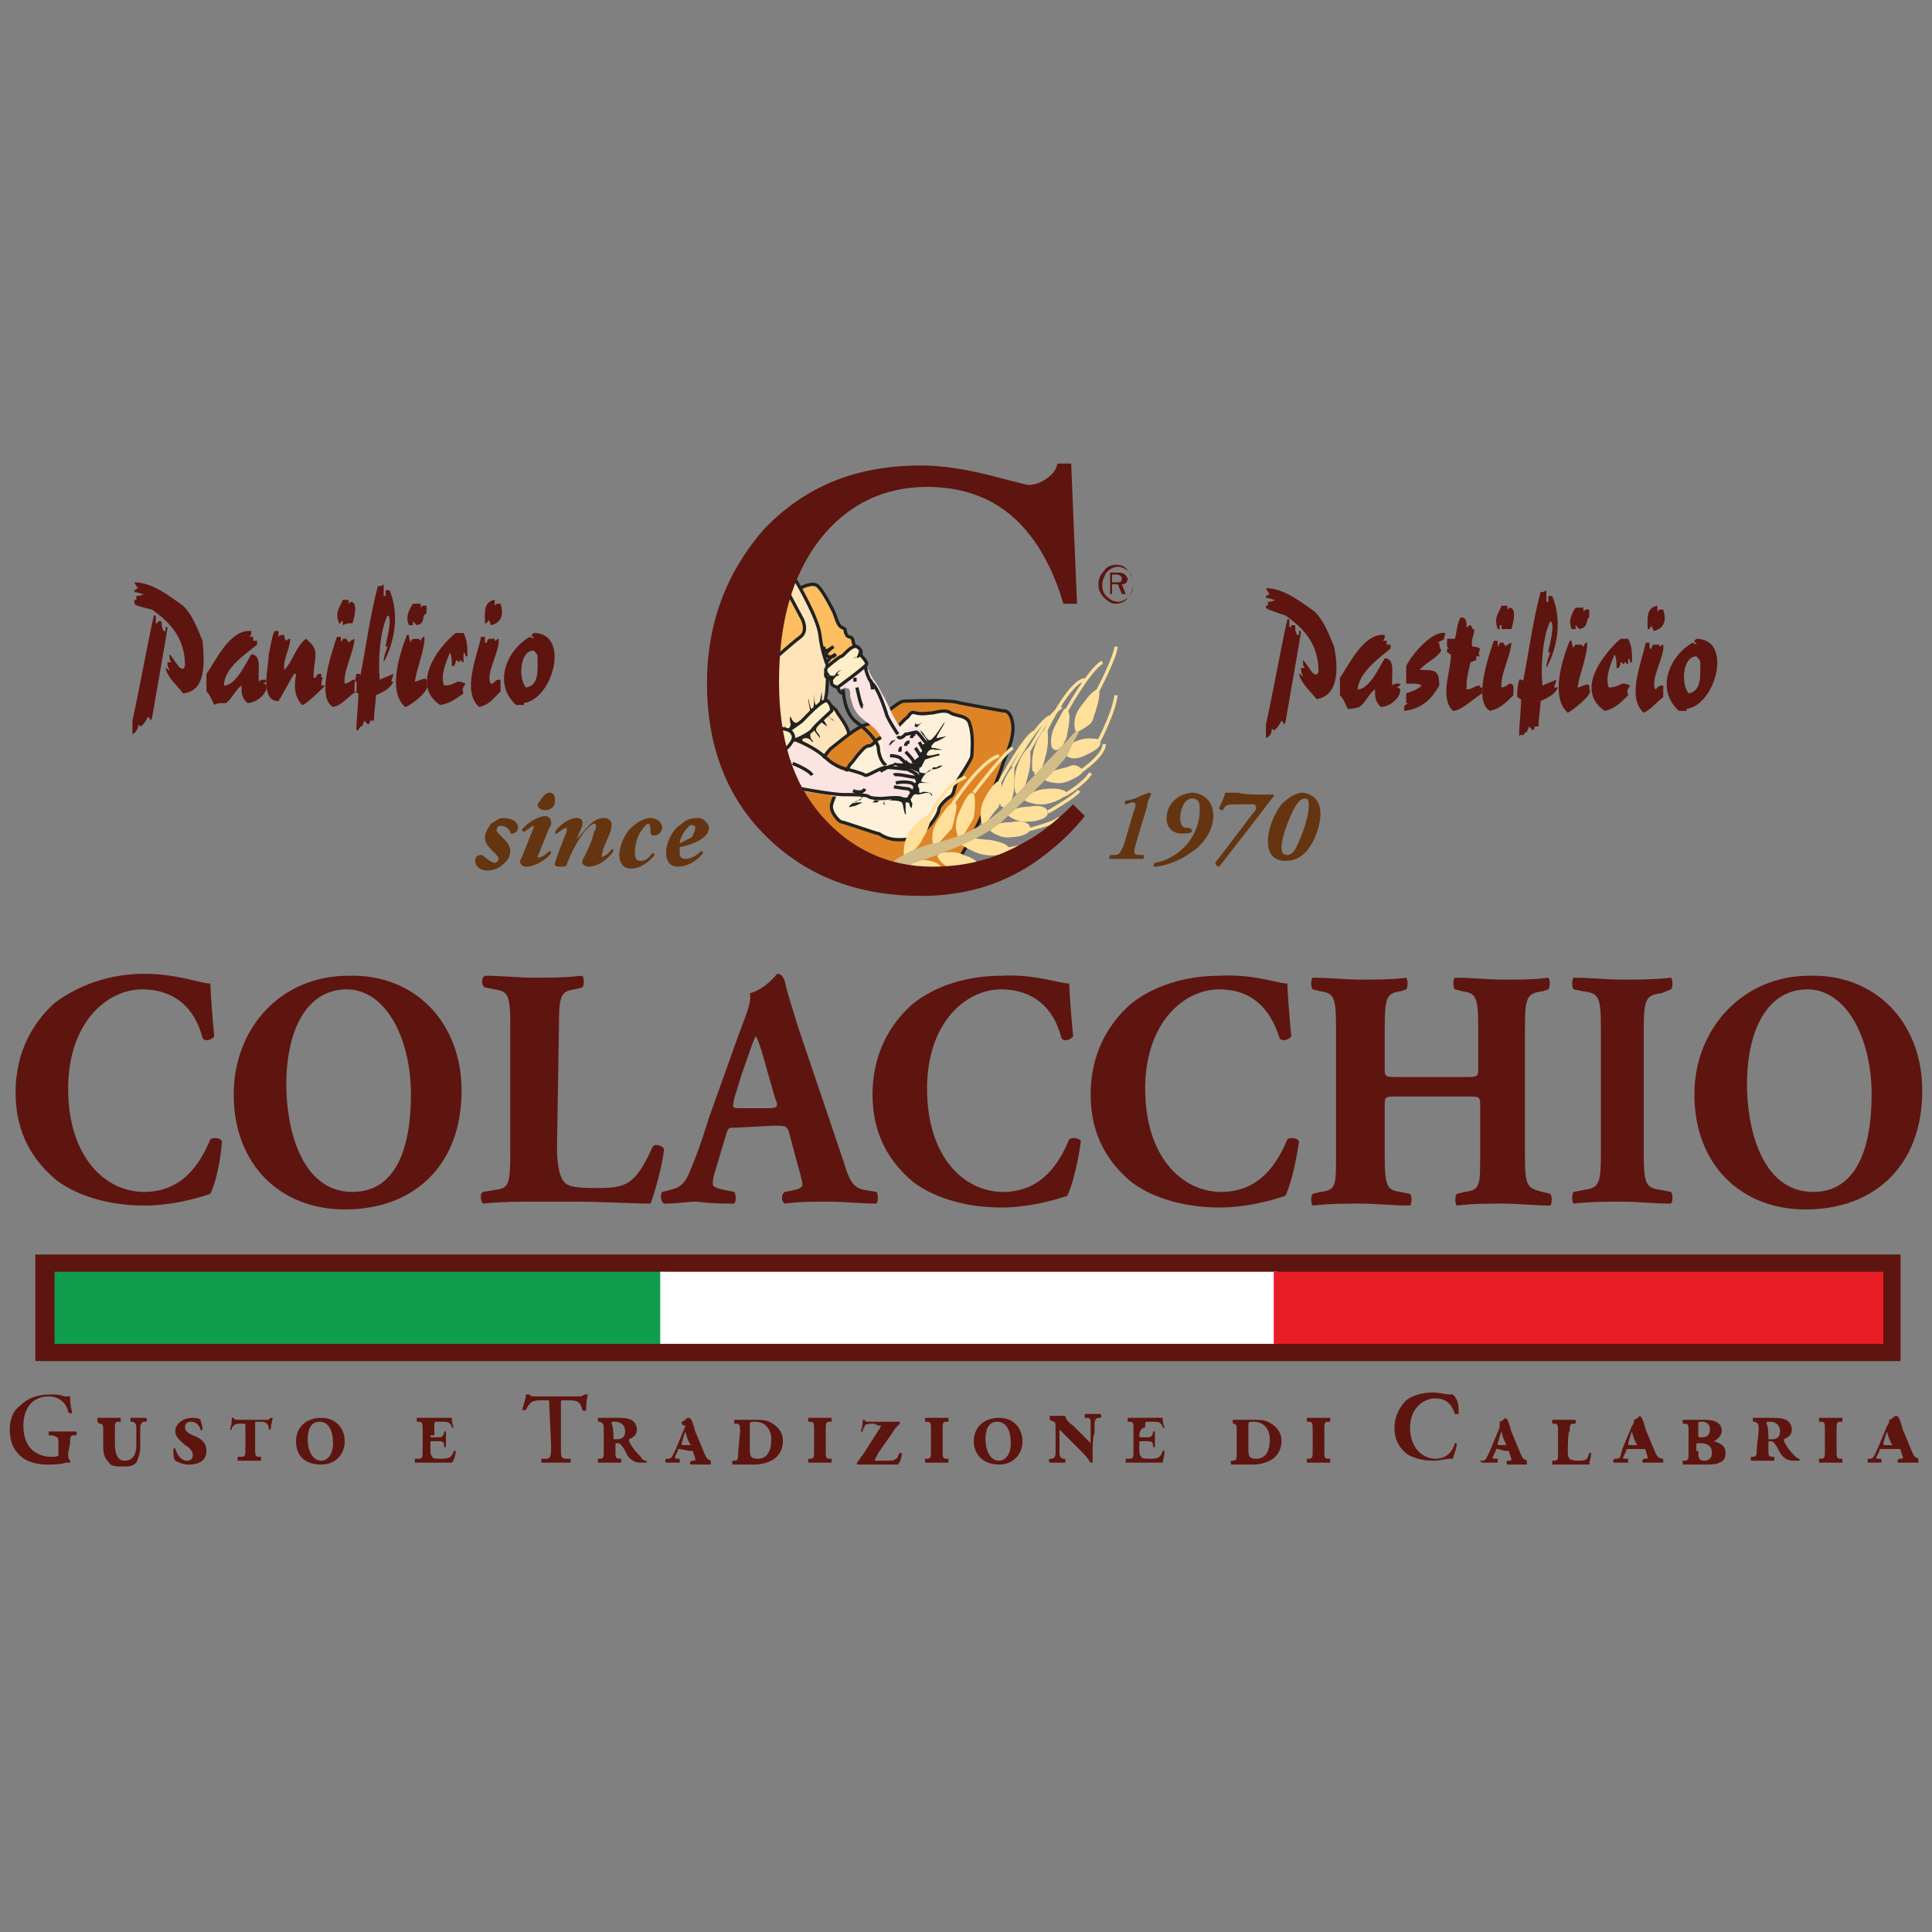 <svg xmlns="http://www.w3.org/2000/svg" xmlns:xlink="http://www.w3.org/1999/xlink" id="Livello_1" x="0px" y="0px" width="99.2px" height="99.2px" viewBox="0 0 99.2 99.2" style="enable-background:new 0 0 99.2 99.2;" xml:space="preserve"><rect x="0" y="0" width="99.2" height="99.2" fill="#808080" stroke="none"/> <style type="text/css"> .st0{fill-rule:evenodd;clip-rule:evenodd;fill:#FCBE60;} .st1{fill:none;stroke:#222220;stroke-width:0.168;stroke-miterlimit:2.613;} .st2{fill-rule:evenodd;clip-rule:evenodd;fill:#FFE4B9;} .st3{fill-rule:evenodd;clip-rule:evenodd;fill:#DE8426;} .st4{fill-rule:evenodd;clip-rule:evenodd;fill:#FFF1D9;} .st5{fill-rule:evenodd;clip-rule:evenodd;fill:#222220;} .st6{fill-rule:evenodd;clip-rule:evenodd;fill:#FBE4E2;} .st7{fill:none;} .st8{fill-rule:evenodd;clip-rule:evenodd;fill:#FFE09B;} .st9{fill:none;stroke:#FFE09B;stroke-width:0.168;stroke-miterlimit:2.613;} .st10{fill-rule:evenodd;clip-rule:evenodd;fill:#FFEFC8;} .st11{fill-rule:evenodd;clip-rule:evenodd;fill:#D2BC88;} .st12{fill:none;stroke:#D2BC88;stroke-width:0.168;stroke-miterlimit:2.613;} .st13{fill-rule:evenodd;clip-rule:evenodd;fill:#5E150F;} .st14{fill:#5E150F;} .st15{fill:#FEE050;} .st16{fill:none;stroke:#5E150F;stroke-width:1.773;} .st17{fill:#119D4E;} .st18{fill:#FFFFFF;} .st19{fill:#E91D26;} .st20{fill:#643510;} </style> <g id="Layer_2"> </g> <g id="Layer_3"> <g> <g> <g> <path class="st0" d="M40.9,30.3c0,0,0.8-0.5,1.1-0.2c0.3,0.3,0.7,1.1,0.8,1.3c0.1,0.2,0.2,0.7,0.4,0.8c0.2,0.1,0.2,0.1,0.2,0.2 c0,0.1,0.1,0.3,0.2,0.3s0.2,0.1,0.2,0.2c0,0.1,0.1,0.3,0.1,0.3l-0.2,0.5l-1.3,0.9L40.9,30.3z"></path> <path class="st1" d="M40.9,30.3c0,0,0.8-0.5,1.1-0.2c0.3,0.3,0.7,1.1,0.8,1.3c0.1,0.2,0.2,0.7,0.4,0.8c0.2,0.1,0.2,0.1,0.2,0.2 c0,0.1,0.1,0.3,0.2,0.3s0.2,0.1,0.2,0.2c0,0.1,0.1,0.3,0.1,0.3l-0.2,0.5l-1.3,0.9L40.9,30.3"></path> <path class="st2" d="M40.8,29.7c0,0,1.2,2,1.3,2.9c0.1,0.9,0.4,1.6,0.4,1.6s0,1.3-0.1,1.6c-0.1,0.3,0.5,0.5,0.6,0.8 c0.2,0.3,0.6,0.8,0.6,1.2c0,0.4-2.3,3.7-2.3,3.7l-2.6-5l0.6-4.6L40.8,29.7z"></path> <path class="st1" d="M40.8,29.7c0,0,1.2,2,1.3,2.9c0.1,0.9,0.4,1.6,0.4,1.6s0,1.3-0.1,1.6c-0.1,0.3,0.5,0.5,0.6,0.8 c0.2,0.3,0.6,0.8,0.6,1.2c0,0.4-2.3,3.7-2.3,3.7l-2.6-5l0.6-4.6L40.8,29.7"></path> <path class="st3" d="M41.1,40.9c0,0,1.2-2.2,1.6-2.5c0.4-0.3,1.3-1.1,1.8-1.2c0.5-0.1,1.6-1.2,1.9-1.2c0.3,0,2.4-0.1,2.9,0.1 c0.5,0.1,2.2,0.4,2.2,0.4s0.4-0.1,0.5,0.7c0.1,0.7-0.4,1.7-0.5,2c-0.1,0.4-1.7,4.6-2.9,5.7c0,0-4.5-0.5-6.1-1.9 C40.8,41.7,41.1,40.9,41.1,40.9"></path> <path class="st1" d="M41.1,40.9c0,0,1.2-2.2,1.6-2.5c0.4-0.3,1.3-1.1,1.8-1.2c0.5-0.1,1.6-1.2,1.9-1.2c0.3,0,2.4-0.1,2.9,0.1 c0.5,0.1,2.2,0.4,2.2,0.4s0.4-0.1,0.5,0.7c0.1,0.7-0.4,1.7-0.5,2c-0.1,0.4-1.7,4.6-2.9,5.7c0,0-4.5-0.5-6.1-1.9 C40.8,41.7,41.1,40.9,41.1,40.9"></path> <path class="st4" d="M45.9,37.5c0,0,0.5-0.5,0.6-0.6c0.2-0.1,0.2-0.4,0.5-0.3c0.3,0.1,0.8,0,0.9,0c0.1,0,0.6-0.2,0.9,0 c0.3,0.2,0.9,0.1,1,0.6c0.2,0.6,0.1,1.4,0.1,1.6c0,0.2-0.7,1.2-0.8,1.4c-0.1,0.2-0.1,0.6-0.3,0.7c-0.2,0.1-0.6,0.5-0.6,0.7 c0,0.2-0.7,1.4-1.7,1.5c-1,0.1-1.3-0.3-1.4-0.3c-0.1,0-1.8-0.6-1.9-0.6c-0.1,0-0.6-0.5-0.5-0.9c0.1-0.4,0.9-2.1,1-2.1 c0.1-0.1,0.3-0.4,0.4-0.5c0.1-0.1,0.3-0.4,0.5-0.4c0.2,0,0.4-0.3,0.4-0.3L45.9,37.5z"></path> <path class="st1" d="M45.9,37.5c0,0,0.5-0.5,0.6-0.6c0.2-0.1,0.2-0.4,0.5-0.3c0.3,0.1,0.8,0,0.9,0c0.1,0,0.6-0.2,0.9,0 c0.3,0.2,0.9,0.1,1,0.6c0.2,0.6,0.1,1.4,0.1,1.6c0,0.2-0.7,1.2-0.8,1.4c-0.1,0.2-0.1,0.6-0.3,0.7c-0.2,0.1-0.6,0.5-0.6,0.7 c0,0.2-0.7,1.4-1.7,1.5c-1,0.1-1.3-0.3-1.4-0.3c-0.1,0-1.8-0.6-1.9-0.6c-0.1,0-0.6-0.5-0.5-0.9c0.1-0.4,0.9-2.1,1-2.1 c0.1-0.1,0.3-0.4,0.4-0.5c0.1-0.1,0.3-0.4,0.5-0.4c0.2,0,0.4-0.3,0.4-0.3L45.9,37.5"></path> <path class="st5" d="M44.2,40.8c0,0,0.1,0.3-0.1,0.3c-0.2,0-0.4,0.2-0.5,0.3c0,0.1,0.1,0,0.2,0c0.1,0,0.5-0.2,0.5-0.2 c0,0-0.2,0-0.3,0c-0.1,0-0.2,0.1-0.2,0c0.1,0,0.3-0.1,0.4-0.2c0,0,0.1-0.1,0.2-0.1c0.1,0,0.2,0,0.3,0.1c0,0,0.3,0,0.2,0.1 c-0.1,0.1-0.1,0.1-0.1,0.1s0.1,0,0.2,0c0.1,0,0.1-0.1,0.2-0.1c0,0,0.2-0.1,0.2,0c0,0.1-0.1,0.2,0,0.2c0.1,0,0.1,0,0.1,0 s-0.1,0-0.1-0.1c0-0.1,0-0.1,0.1-0.1c0,0,0-0.1,0-0.1s0.1,0,0.1,0.1c0.1,0,0.2,0,0.2,0c0,0,0.4,0,0.5,0.1 c0.1,0.1,0.1,0.6,0.2,0.6c0.1,0,0,0,0-0.1c0-0.1,0-0.5,0-0.5c0.1,0,0.2,0,0.2,0.1c0,0.1,0.1,0.2,0.1,0.2s0.1-0.3,0-0.3 c0-0.1-0.1-0.2,0-0.2c0,0,0.1-0.3,0.3-0.2c0.2,0,0.6-0.2,0.7,0s0.1-0.1-0.1-0.1c-0.3-0.1-0.4,0-0.4,0c0,0-0.1,0-0.1,0 c0-0.1,0-0.2,0-0.2s-0.2-0.3,0.1-0.3c0.2,0,0.5,0,0.5,0s-0.5,0-0.5-0.1c0-0.1,0.3-0.6,0.6-0.6c0.3,0,0.5-0.2,0.5-0.2 s-0.2,0-0.3,0.1c-0.1,0-0.2,0-0.2,0c0,0.1-0.3,0.3-0.4,0.3c0,0-0.3,0-0.3-0.1c0-0.2,0-0.2,0.1-0.2c0,0,0.2-0.4,0.2-0.4 s0.6-0.2,0.7-0.2c0.1,0,0-0.1,0-0.1s-0.4,0.1-0.5,0.1c-0.1,0-0.2-0.1-0.1-0.1c0-0.1,0.2-0.3,0.4-0.2c0.2,0,0.4,0,0.4,0 s-0.4-0.1-0.5-0.1c-0.2,0,0-0.2,0.1-0.3c0.1,0,0.6-0.3,0.6-0.3s-0.5,0.1-0.5,0.1c-0.1,0,0.4-0.7,0.4-0.8s-0.6,1-0.8,0.9 c-0.2-0.1-0.3-0.5-0.5-0.5c-0.4-0.1,0.3-0.5,0.3-0.5c0,0-0.3,0.2-0.4,0.2c-0.1,0-0.1-0.1-0.1-0.1s-0.1,0.5-0.1,0.5 c-0.1,0-1,1.6-1,1.6L44.2,40.8z"></path> <path class="st6" d="M43,35.1c0.1-0.2,0.3-0.2,0.5-0.4c0.3-0.2,0.4-0.4,0.7-0.6c0.1,0,0.1-0.1,0.2-0.1c0.1,0,0,0.1,0.1,0.2 c0,0.1,0,0.1,0.1,0.2c0.1,0.3,0.2,0.4,0.4,0.7c0.2,0.3,0.2,0.4,0.4,0.7c0.1,0.2,0.2,0.4,0.3,0.6c0.1,0.3,0.2,0.4,0.3,0.6 c0.1,0.2,0.2,0.2,0.2,0.4c0,0.1,0.1,0.2,0.1,0.2c0,0,0,0,0,0c0,0,0,0,0,0c0.1,0,0.1-0.1,0.1-0.1c0.2-0.1,0.3-0.2,0.5-0.2 c0.2,0,0.3,0.1,0.4,0.3c0.1,0.2,0.3,0.3,0.3,0.5c0,0.1-0.3,0.1-0.3,0.2c0,0.1,0.1,0.1,0.1,0.2c0,0.1-0.2,0.1-0.2,0.3 c0,0.1-0.1,0.1-0.2,0.2c-0.1,0.1,0,0.2-0.1,0.2h-0.1c-0.1,0-0.2-0.1-0.3-0.2c0,0.1,0,0.1,0,0.1l0,0.1c0,0-0.1,0-0.1,0 c-0.2,0-0.4,0-0.6-0.1h-0.1c-0.1,0-0.2-0.2-0.2-0.3c-0.2-0.3-0.1-0.5-0.2-0.8c-0.2-0.5-0.5-0.7-0.9-1c-0.4-0.3-0.6-0.6-0.7-1.1 c-0.1-0.2,0-0.3-0.1-0.5c0-0.1-0.1,0-0.2-0.1C43,35.5,43,35.3,43,35.1L43,35.1z"></path> <path class="st0" d="M40.4,30.3l0.8,1.5c0,0,0.3,0.6-0.1,0.9c-0.4,0.3-1.3,1.1-1.3,1.1l-0.4-1L40.4,30.3z"></path> <path class="st1" d="M40.4,30.3l0.8,1.5c0,0,0.3,0.6-0.1,0.9c-0.4,0.3-1.3,1.1-1.3,1.1l-0.4-1L40.4,30.3"></path> <path class="st5" d="M40.3,37.7v-0.5c0,0,0,0.3,0.2,0.2c0.1-0.1,0.1-0.2,0.1-0.2c0,0-0.1-0.4,0-0.4c0,0,0.1,0.4,0.4,0.3 c0.4-0.1,0.6-0.6,0.6-0.6s-0.1-0.5-0.1-0.6c0-0.2,0.1,0.6,0.2,0.5c0.1,0,0.1-0.4,0.1-0.4l0-0.5c0,0,0,0.7,0.1,0.7 c0.1,0,0.2-0.2,0.2-0.2s0.1-0.5,0.1-0.5c0,0,0,0.4,0,0.5c0,0.1,0.3,0.7,0.3,0.7s0.2,0.3,0.3,0.3c0.1,0-0.2-0.1-0.2-0.2 c0,0-0.1-0.1-0.2,0c0,0-0.1,0.1-0.1,0.2c0.1,0.1,0.1,0.2,0.2,0.3c0,0-0.2-0.1-0.3-0.2c-0.1-0.1-0.1,0-0.1,0s-0.2,0.2-0.2,0.4 c0.1,0.2,0.2,0.2,0.2,0.4c0,0-0.3-0.4-0.3-0.4c-0.1,0-0.2,0-0.2,0.1c0,0.2,0,0.3,0.1,0.4c0.1,0.1,0,0.1,0,0.1s-0.1-0.2-0.3-0.2 c-0.1,0-0.2,0-0.2,0.1c0,0.1,0,0.1,0,0.1s-0.8-0.2-0.8-0.3C40.3,37.8,40.3,37.7,40.3,37.7"></path> <path class="st7" d="M40.3,37.7v-0.5c0,0,0,0.3,0.2,0.2c0.1-0.1,0.1-0.2,0.1-0.2c0,0-0.1-0.4,0-0.4c0,0,0.1,0.4,0.4,0.3 c0.4-0.1,0.6-0.6,0.6-0.6s-0.1-0.5-0.1-0.6c0-0.2,0.1,0.6,0.2,0.5c0.1,0,0.1-0.4,0.1-0.4l0-0.5c0,0,0,0.7,0.1,0.7 c0.1,0,0.2-0.2,0.2-0.2s0.1-0.5,0.1-0.5c0,0,0,0.4,0,0.5c0,0.1,0.3,0.7,0.3,0.7s0.2,0.3,0.3,0.3c0.1,0-0.2-0.1-0.2-0.2 c0,0-0.1-0.1-0.2,0c0,0-0.1,0.1-0.1,0.2c0.1,0.1,0.1,0.2,0.2,0.3c0,0-0.2-0.1-0.3-0.2c-0.1-0.1-0.1,0-0.1,0s-0.2,0.2-0.2,0.4 c0.1,0.2,0.2,0.2,0.2,0.4c0,0-0.3-0.4-0.3-0.4c-0.1,0-0.2,0-0.2,0.1c0,0.2,0,0.3,0.1,0.4c0.1,0.1,0,0.1,0,0.1s-0.1-0.2-0.3-0.2 c-0.1,0-0.2,0-0.2,0.1c0,0.1,0,0.1,0,0.1s-0.8-0.2-0.8-0.3C40.3,37.8,40.3,37.7,40.3,37.7"></path> <path class="st1" d="M42.3,33.2l0,0.2h0.2l0.3-0.2c0,0-0.6,0.4-0.3,0.5c0.3,0.1,0.4-0.1,0.4-0.1s-0.4,0.2-0.4,0.4 M46.1,37.7 c0,0-0.6-0.9-0.6-1.1c-0.1-0.3-0.4-1.2-0.7-1.5c-0.3-0.3-0.4-1-0.4-1l-1.4,1c0,0,0,0.5,0.3,0.5l0-0.2c0,0,0,1.2,0.7,1.7 c0.7,0.5,1.1,1.1,1.1,1.3c0,0.2,0.1,0.7,0.4,0.9 M45.7,38.8c0,0,0.5,0,0.6,0.2c0.2,0.1,0.3,0.5,0.1,0.4 M46.4,39.1 c0,0,0.3,0.4,0.5,0.3c0.2-0.1,0.1-0.3,0-0.3c0-0.1-0.4-0.5-0.4-0.5 M47,39.1c0,0,0.3,0,0.3-0.1c0-0.2-0.3-0.6-0.3-0.6 M47.3,38.9c0,0,0.2-0.1,0.2-0.2c0-0.1-0.2-0.4-0.3-0.6 M47.4,38.5c0,0,0.4-0.1,0.2-0.3c-0.2-0.2-0.5-0.7-0.6-0.6 c-0.1,0-0.4,0.1-0.5,0.1c-0.1,0.1-0.3,0.3-0.4,0.1 M44,35.3c0,0,0.2,1,0.3,1 M43.9,34.8c0,0,0,0.1,0,0.2 M44.7,34.9 c0,0,0.1,0.4,0.1,0.5 M46.2,38.6c0,0,0-0.2,0.1-0.2 M46.5,38.3c0,0,0-0.2,0.2-0.2 M46.8,37.9c0,0,0-0.2,0.2-0.2"></path> <path class="st5" d="M45.6,38.3c0,0,0.2-0.3,0.2-0.3c0,0,0,0.1,0.1,0c0.1,0,0.1,0,0.1,0s-0.2,0.1-0.3,0.3c0,0.1,0,0.1,0,0.1 l0-0.2L45.6,38.3z"></path> <path class="st7" d="M45.6,38.3c0,0,0.2-0.3,0.2-0.3c0,0,0,0.1,0.1,0c0.1,0,0.1,0,0.1,0s-0.2,0.1-0.3,0.3c0,0.1,0,0.1,0,0.1 l0-0.2L45.6,38.3"></path> <path class="st8" d="M46.5,43.9c0,0-0.1-0.6,0.3-1.2c0.4-0.6,0.8-0.7,0.9-0.8c0.1,0-0.2,0.9-0.4,1.1 C47.2,43.4,46.5,43.9,46.5,43.9"></path> <path class="st9" d="M46.5,43.9c0,0-0.1-0.6,0.3-1.2c0.4-0.6,0.8-0.7,0.9-0.8c0.1,0-0.2,0.9-0.4,1.1 C47.2,43.4,46.5,43.9,46.5,43.9"></path> <path class="st8" d="M48,43.4c0,0-0.2-0.6,0.2-1.2c0.4-0.6,0.6-0.9,0.8-0.9c0.1,0-0.1,0.9-0.2,1.2C48.6,42.7,48,43.4,48,43.4"></path> <path class="st9" d="M48,43.4c0,0-0.2-0.6,0.2-1.2c0.4-0.6,0.6-0.9,0.8-0.9c0.1,0-0.1,0.9-0.2,1.2C48.6,42.7,48,43.4,48,43.4"></path> <path class="st8" d="M49.3,43c0,0-0.3-0.5,0-1.2c0.3-0.7,0.5-1,0.6-1c0.1-0.1,0.1,0.9,0,1.2C49.8,42.2,49.3,43,49.3,43"></path> <path class="st9" d="M49.3,43c0,0-0.3-0.5,0-1.2c0.3-0.7,0.5-1,0.6-1c0.1-0.1,0.1,0.9,0,1.2C49.8,42.2,49.3,43,49.3,43"></path> <path class="st8" d="M50.5,42.3c0,0-0.2-0.6,0.1-1.2c0.3-0.6,0.6-0.9,0.7-0.9c0.1-0.1,0,0.9-0.1,1.2 C51,41.6,50.5,42.3,50.5,42.3"></path> <path class="st9" d="M50.5,42.3c0,0-0.2-0.6,0.1-1.2c0.3-0.6,0.6-0.9,0.7-0.9c0.1-0.1,0,0.9-0.1,1.2 C51,41.6,50.5,42.3,50.5,42.3"></path> <path class="st8" d="M51.4,41.3c0,0,0-0.7,0.2-1.1c0.2-0.5,0.4-0.7,0.4-0.7s0,0.5,0,0.8c0,0.3-0.1,0.7-0.2,0.9 c-0.1,0.2-0.2,0.2-0.2,0.2L51.4,41.3z"></path> <path class="st9" d="M51.4,41.3c0,0,0-0.7,0.2-1.1c0.2-0.5,0.4-0.7,0.4-0.7s0,0.5,0,0.8c0,0.3-0.1,0.7-0.2,0.9 c-0.1,0.2-0.2,0.2-0.2,0.2L51.4,41.3"></path> <path class="st8" d="M52.2,40.6c0,0-0.1-0.6,0.1-1.2c0.2-0.6,0.5-0.9,0.5-0.9s0.1,0.7-0.1,1.3c-0.1,0.5-0.3,0.9-0.4,0.9 C52.2,40.7,52.2,40.6,52.2,40.6"></path> <path class="st9" d="M52.2,40.6c0,0-0.1-0.6,0.1-1.2c0.2-0.6,0.5-0.9,0.5-0.9s0.1,0.7-0.1,1.3c-0.1,0.5-0.3,0.9-0.4,0.9 C52.2,40.7,52.2,40.6,52.2,40.6"></path> <path class="st8" d="M53.1,39.6c0,0-0.1-0.6,0.1-1.2c0.2-0.6,0.5-0.9,0.5-0.9s0.1,0.7-0.1,1.3c-0.1,0.5-0.3,0.9-0.4,0.9 C53.2,39.6,53.1,39.6,53.1,39.6"></path> <path class="st9" d="M53.1,39.6c0,0-0.1-0.6,0.1-1.2c0.2-0.6,0.5-0.9,0.5-0.9s0.1,0.7-0.1,1.3c-0.1,0.5-0.3,0.9-0.4,0.9 C53.2,39.6,53.1,39.6,53.1,39.6"></path> <path class="st8" d="M54.1,38.4c0,0-0.2-0.5,0.2-1.2c0.4-0.7,0.4-0.9,0.5-0.6c0.1,0.4-0.1,1-0.1,1.2c-0.1,0.2-0.2,0.5-0.3,0.5 C54.3,38.5,54.1,38.4,54.1,38.4"></path> <path class="st9" d="M54.1,38.4c0,0-0.2-0.5,0.2-1.2c0.4-0.7,0.4-0.9,0.5-0.6c0.1,0.4-0.1,1-0.1,1.2c-0.1,0.2-0.2,0.5-0.3,0.5 C54.3,38.5,54.1,38.4,54.1,38.4"></path> <path class="st8" d="M56,37c-0.1,0.2-0.7,0.5-0.7,0.5s-0.2-0.5,0.2-1.1c0.4-0.5,0.5-0.7,0.8-0.9c0.2-0.1-0.1,1-0.2,1.2 C56,37,56.1,36.8,56,37"></path> <path class="st9" d="M56,37c-0.1,0.2-0.7,0.5-0.7,0.5s-0.2-0.5,0.2-1.1c0.4-0.5,0.5-0.7,0.8-0.9c0.2-0.1-0.1,1-0.2,1.2 C56,37,56.1,36.8,56,37"></path> <path class="st8" d="M55.8,38c-0.8,0.1-1.1,0.6-1.1,0.6s0.2,0.5,1,0.1c0.9-0.4,0.7-0.6,0.7-0.6S56.6,38,55.8,38"></path> <path class="st9" d="M55.8,38c-0.8,0.1-1.1,0.6-1.1,0.6s0.2,0.5,1,0.1c0.9-0.4,0.7-0.6,0.7-0.6S56.6,38,55.8,38"></path> <path class="st8" d="M53.7,40c0,0,0.5,0.2,0.9,0.1c0.4-0.1,0.9-0.4,0.9-0.5s-0.3-0.3-0.5-0.2c-0.2,0.1-0.8,0.2-1,0.3 C53.8,39.8,53.7,40,53.7,40"></path> <path class="st9" d="M53.7,40c0,0,0.5,0.2,0.9,0.1c0.4-0.1,0.9-0.4,0.9-0.5s-0.3-0.3-0.5-0.2c-0.2,0.1-0.8,0.2-1,0.3 C53.8,39.8,53.7,40,53.7,40"></path> <path class="st8" d="M52.6,41c0,0,0.5,0.3,1.1,0.2c0.6-0.1,0.9-0.4,1-0.4c0.1-0.1-0.4-0.3-1-0.2C53.2,40.6,52.6,41,52.6,41"></path> <path class="st9" d="M52.6,41c0,0,0.5,0.3,1.1,0.2c0.6-0.1,0.9-0.4,1-0.4c0.1-0.1-0.4-0.3-1-0.2C53.2,40.6,52.6,41,52.6,41"></path> <path class="st8" d="M51.8,41.8c0,0,0.5,0.4,1,0.3c0.5,0,1-0.2,0.9-0.4c0-0.2-0.4-0.3-0.8-0.2c-0.4,0-0.8,0.1-0.9,0.2 C51.9,41.7,51.8,41.8,51.8,41.8"></path> <path class="st9" d="M51.8,41.8c0,0,0.5,0.4,1,0.3c0.5,0,1-0.2,0.9-0.4c0-0.2-0.4-0.3-0.8-0.2c-0.4,0-0.8,0.1-0.9,0.2 C51.9,41.7,51.8,41.8,51.8,41.8"></path> <path class="st8" d="M50.9,42.6c0,0,0.5,0.4,1,0.3c0.5,0,1-0.2,0.9-0.4c0-0.2-0.4-0.3-0.9-0.2c-0.4,0-0.8,0.1-0.9,0.2 C51,42.5,50.9,42.6,50.9,42.6"></path> <path class="st9" d="M50.9,42.6c0,0,0.5,0.4,1,0.3c0.5,0,1-0.2,0.9-0.4c0-0.2-0.4-0.3-0.9-0.2c-0.4,0-0.8,0.1-0.9,0.2 C51,42.5,50.9,42.6,50.9,42.6"></path> <path class="st8" d="M49.4,43.3c0,0,0.6,0.4,1.1,0.5c0.5,0.1,1.1,0,1.2-0.2c0.1-0.2-0.8-0.4-1-0.4c-0.2,0-0.8-0.1-1-0.1 C49.6,43.2,49.4,43.3,49.4,43.3"></path> <path class="st9" d="M49.4,43.3c0,0,0.6,0.4,1.1,0.5c0.5,0.1,1.1,0,1.2-0.2c0.1-0.2-0.8-0.4-1-0.4c-0.2,0-0.8-0.1-1-0.1 C49.6,43.2,49.4,43.3,49.4,43.3"></path> <path class="st8" d="M48.2,43.9c0,0,0.1,0.5,1.1,0.8c1,0.3,1-0.1,1-0.1s-0.1-0.4-0.8-0.6C49,43.7,48.2,43.9,48.2,43.9"></path> <path class="st9" d="M48.2,43.9c0,0,0.1,0.5,1.1,0.8c1,0.3,1-0.1,1-0.1s-0.1-0.4-0.8-0.6C49,43.7,48.2,43.9,48.2,43.9"></path> <path class="st8" d="M46.5,44.4l1.6,0.5c0,0,0.5-0.4-0.3-0.6C47.1,44.1,46.5,44.4,46.5,44.4"></path> <path class="st9" d="M46.5,44.4l1.6,0.5c0,0,0.5-0.4-0.3-0.6C47.1,44.1,46.5,44.4,46.5,44.4 M47.7,42c0,0,0.7-1.7,1.9-2.1 M48.9,41.3c0,0,1.4-2.2,2.4-2.5 M50,40.7c0,0,1.6-2.1,2-2.3 M51.3,40.2c0,0,1.3-2.4,1.8-2.6 M52,39.4c0,0,1.1-2.1,1.9-2.6 M52.8,38.6c0,0,1-1.9,1.7-2.3 M53.7,37.5c0,0,1.2-2.5,2-2.6 M54.7,36.6c0,0,1.2-2.2,1.9-2.6 M56.3,35.6c0,0,1-1.9,1-2.4 M56.4,38.1c0,0,0.8-1.5,0.9-2.4 M55.5,39.6c0,0,1.2-0.8,1.2-1.4 M54.7,40.8c0,0,0.9-0.5,1.3-1.1 M53.8,41.7 c0,0,1.4-0.8,1.6-1.1 M52.8,42.6c0,0,1.3-0.3,1.6-0.6 M51.7,43.6c0,0,1.4-0.2,1.7-0.5"></path> <path class="st10" d="M42.4,34.3c0,0,0.7-0.6,0.8-0.6c0.1,0,0.5-0.6,0.8-0.5c0.3,0.2,0.2,0.3,0.2,0.4c0,0.1,0.3,0.3,0.3,0.5 c0,0.1-1.5,1.2-1.5,1.2s-0.3-0.1-0.3-0.2c0-0.2-0.1-0.3-0.1-0.3s-0.2,0-0.2-0.1C42.4,34.5,42.4,34.3,42.4,34.3"></path> <path class="st1" d="M42.4,34.3c0,0,0.7-0.6,0.8-0.6c0.1,0,0.5-0.6,0.8-0.5c0.3,0.2,0.2,0.3,0.2,0.4c0,0.1,0.3,0.3,0.3,0.5 c0,0.1-1.5,1.2-1.5,1.2s-0.3-0.1-0.3-0.2c0-0.2-0.1-0.3-0.1-0.3s-0.2,0-0.2-0.1C42.4,34.5,42.4,34.3,42.4,34.3"></path> <path class="st5" d="M44.1,33.3c0,0,0,0.3-0.1,0.4c-0.1,0.1-0.2,0.1-0.2,0.1l0.2-0.1l0,0.1l0.2-0.1l-0.1-0.3L44.1,33.3z"></path> <path class="st7" d="M44.1,33.3c0,0,0,0.3-0.1,0.4c-0.1,0.1-0.2,0.1-0.2,0.1l0.2-0.1l0,0.1l0.2-0.1l-0.1-0.3L44.1,33.3"></path> <path class="st5" d="M42.5,34.5c0,0,0.1,0.2,0.2,0.2c0.1,0,0.2,0,0.2-0.1c0.1-0.1,0.2-0.2,0.3-0.2c0,0-0.2,0.1-0.2,0.2 c0,0.1,0.1,0,0.1,0s0,0.1-0.1,0.1c-0.1,0-0.3,0.3-0.3,0.4c0,0-0.1-0.2-0.1-0.3c0-0.1,0-0.1-0.1-0.1c-0.1,0-0.2,0-0.2-0.1 C42.4,34.6,42.4,34.5,42.5,34.5L42.5,34.5z"></path> <path class="st7" d="M42.5,34.5c0,0,0.1,0.2,0.2,0.2c0.1,0,0.2,0,0.2-0.1c0.1-0.1,0.2-0.2,0.3-0.2c0,0-0.2,0.1-0.2,0.2 c0,0.1,0.1,0,0.1,0s0,0.1-0.1,0.1c-0.1,0-0.3,0.3-0.3,0.4c0,0-0.1-0.2-0.1-0.3c0-0.1,0-0.1-0.1-0.1c-0.1,0-0.2,0-0.2-0.1 C42.4,34.6,42.4,34.5,42.5,34.5L42.5,34.5"></path> <path class="st10" d="M40.5,37.5c0,0,0.6-0.4,0.7-0.5c0.1-0.1,1.1-1.2,1.3-1c0.2,0.2,0.2,0.4,0.2,0.5c-0.1,0.1-1,0.9-1,1 c-0.1,0.1-0.7,0.5-1,0.5c-0.3-0.1,0-0.2,0-0.2L40.5,37.5z"></path> <path class="st1" d="M40.5,37.5c0,0,0.6-0.4,0.7-0.5c0.1-0.1,1.1-1.2,1.3-1c0.2,0.2,0.2,0.4,0.2,0.5c-0.1,0.1-1,0.9-1,1 c-0.1,0.1-0.7,0.5-1,0.5c-0.3-0.1,0-0.2,0-0.2L40.5,37.5"></path> <path class="st6" d="M44.5,39.7c0.4,0,0.6-0.4,1-0.4c0.2,0,0.3,0,0.5,0c0.3,0.2,0.5,0.1,0.8,0.2c0.2,0.1,0.4,0.1,0.4,0.3 c0,0.1-0.1,0-0.2,0.1c0,0.1,0.1,0.1,0.1,0.2c0,0.1-0.1,0.2-0.2,0.2c0,0.1,0,0.1,0,0.2c0,0.1-0.1,0.2-0.1,0.3 c0,0.2-0.1,0.3-0.3,0.3c-0.1,0-0.2-0.1-0.3-0.1c-0.1,0-0.2,0-0.3,0c-0.1,0-0.2,0.1-0.2,0.1h-0.5c-0.1,0-0.1,0-0.1,0 c-0.3,0-0.5-0.2-0.8-0.2h-0.3c0,0-0.1,0-0.1,0h-0.2l-0.6,0h-0.2c-0.2,0-0.3-0.1-0.5-0.1c-0.5-0.1-0.8-0.1-1.3-0.2 c-0.4-0.1-0.5-0.5-0.6-0.9c-0.1-0.4-0.2-0.6-0.2-1c0-0.1,0.1-0.2,0.1-0.3c0.1-0.1,0.1-0.3,0.2-0.3c0.2,0,0.4,0.1,0.6,0.2 c0.5,0.2,0.8,0.4,1.3,0.8c0.5,0.4,0.8,0.5,1.4,0.6C44.1,39.6,44.3,39.7,44.5,39.7"></path> <path class="st1" d="M40.6,40.4c0,0,2.1,0.4,2.7,0.4c0.5,0,1.2,0,1.3,0.1c0.1,0.1,0.6,0.1,0.7,0.1c0.1,0,0.8-0.1,1,0 c0.3,0.1,0.4,0,0.4-0.1c0,0,0.1-0.1,0.1-0.2c0-0.1-0.1-0.2-0.2-0.2c-0.1,0-0.7-0.1-0.7-0.1 M46.8,40.7c0,0,0.4-0.3,0-0.5 c-0.4-0.1-0.8,0-0.8,0 M46.9,40.3c0,0,0.4,0,0.1-0.4 M40.6,37.9c0,0,1,0.3,1.8,1c0.5,0.5,1.1,0.6,1.1,0.6s0.8,0.2,0.9,0.3 c0.1,0.1,0.8-0.4,1.1-0.4c0.3,0,1,0.1,1.1,0.1c0.2,0.1,0.4,0.2,0.5,0.3c0.1,0.1,0,0.1-0.2,0.1c-0.1,0-0.9-0.2-1-0.1 M45.2,39.6 c0,0,0.5-0.3,0.7-0.3 M43.8,40.6c0,0,0.5,0.2,0.6-0.1 M40.7,39.2c0,0,0.8,0.3,1,0.6"></path> <path class="st10" d="M40,37.4c0,0,0.6,0,0.7,0.3c0.2,0.3-0.4,0.8-0.4,0.8l-0.2,0.1l-0.3-1.2L40,37.4z"></path> <path class="st1" d="M40,37.4c0,0,0.6,0,0.7,0.3c0.2,0.3-0.4,0.8-0.4,0.8l-0.2,0.1l-0.3-1.2L40,37.4"></path> <path class="st11" d="M54.8,38.6c-0.2,0.5-2.4,2.6-3.5,3.6c-1.2,1-4,1.9-4.3,2c-0.3,0.1-0.7,0.4-0.7,0.4l-0.5-0.2 c0,0,0.8-0.7,2.1-1c1.2-0.3,2.7-0.7,4.3-2.5c1.6-1.7,3.1-3.3,3.1-3.3S55,38.1,54.8,38.6"></path> <path class="st12" d="M54.8,38.6c-0.2,0.5-2.4,2.6-3.5,3.6c-1.2,1-4,1.9-4.3,2c-0.3,0.1-0.7,0.4-0.7,0.4l-0.5-0.2 c0,0,0.8-0.7,2.1-1c1.2-0.3,2.7-0.7,4.3-2.5c1.6-1.7,3.1-3.3,3.1-3.3S55,38.1,54.8,38.6"></path> <path class="st13" d="M50.8,24.4c1.2,0.3,1.9,0.5,2,0.5c0.3,0,0.6-0.1,0.9-0.3c0.3-0.2,0.5-0.4,0.6-0.8h0.7l0.3,7.2h-0.7 c-0.4-1.4-1-2.6-1.7-3.5c-1.3-1.7-3.1-2.5-5.3-2.5c-2.2,0-4.1,0.9-5.5,2.7c-1.4,1.8-2.1,4.2-2.1,7.3c0,2.9,0.7,5.2,2.2,6.9 c1.5,1.7,3.4,2.6,5.7,2.6c1.7,0,3.2-0.4,4.6-1.2c0.8-0.4,1.7-1.1,2.6-2l0.6,0.6c-0.7,0.9-1.6,1.7-2.6,2.4 c-1.8,1.2-3.7,1.7-5.8,1.7c-3.4,0-6.1-1.1-8.2-3.3c-1.9-2-2.8-4.6-2.8-7.6c0-3.1,1-5.7,2.9-7.9c2.1-2.2,4.7-3.3,8.1-3.3 C48.4,23.9,49.6,24.1,50.8,24.4"></path> <path class="st13" d="M57.3,29c-0.2,0-0.5,0.1-0.6,0.3c-0.2,0.2-0.3,0.4-0.3,0.7c0,0.3,0.1,0.5,0.3,0.7c0.2,0.2,0.4,0.3,0.6,0.3 s0.5-0.1,0.6-0.3c0.2-0.2,0.3-0.4,0.3-0.7c0-0.3-0.1-0.5-0.3-0.7C57.8,29.1,57.6,29,57.3,29 M58.2,30c0,0.2-0.1,0.4-0.2,0.6 c-0.2,0.2-0.4,0.3-0.6,0.3c-0.2,0-0.4-0.1-0.6-0.3c-0.2-0.2-0.2-0.4-0.2-0.6c0-0.2,0.1-0.4,0.2-0.6c0.2-0.2,0.4-0.3,0.6-0.3 c0.2,0,0.4,0.1,0.6,0.3C58.1,29.5,58.2,29.7,58.2,30 M57.4,29.4H57v1.1h0.1V30h0.3l0.2,0.5h0.2L57.6,30c0.2,0,0.3-0.1,0.3-0.3 C57.8,29.5,57.7,29.4,57.4,29.4 M57.3,29.5c0.2,0,0.3,0.1,0.3,0.2c0,0.2-0.1,0.2-0.3,0.2h-0.2v-0.4H57.3z"></path> <path class="st14" d="M10.8,50.5c0,0.3,0.1,1.7,0.2,2.7c-0.1,0.2-0.5,0.3-0.6,0.1c-0.4-1.6-1.5-2.5-3.1-2.5 c-1.8,0-3.8,1.7-3.8,5.1c0,3.5,1.9,5.3,3.9,5.3c2,0,2.9-1.5,3.4-2.7c0.1-0.1,0.5-0.1,0.6,0.1c-0.1,1.3-0.4,2.3-0.6,2.7 c-0.9,0.3-2.1,0.6-3.4,0.6c-1.6,0-3.3-0.4-4.5-1.3c-1.2-1-2.1-2.4-2.1-4.5c0-2.1,0.9-3.6,2-4.6C4,50.6,5.6,50,7.4,50 C9.1,50,10.3,50.5,10.8,50.5"></path> <path class="st14" d="M23.7,56c0,3.8-2.4,6.1-6,6.1c-3.3,0-5.7-2.3-5.7-5.9c0-3.4,2.4-6.1,5.9-6.1C21.3,50,23.7,52.5,23.7,56 M17.8,50.8c-2,0-3.1,2-3.1,4.9c0,2.1,0.7,5.5,3.4,5.5c2.2,0,3-2.2,3-5C21.1,53.3,19.8,50.8,17.8,50.8"></path> <path class="st14" d="M28.6,58.9c0,0.8,0.1,1.4,0.3,1.7c0.2,0.3,0.5,0.4,1.7,0.4c1.5,0,2-0.1,2.9-2.1c0.1-0.2,0.5-0.1,0.6,0.1 c-0.1,0.9-0.5,2.3-0.7,2.8c-0.9,0-2.5-0.1-3.8-0.1h-2.2c-0.8,0-1.6,0-2.6,0.1c-0.1-0.1-0.2-0.5,0-0.6l0.6-0.1 c0.7-0.1,0.8-0.2,0.8-1.9v-6.5c0-1.6-0.1-1.8-0.8-1.9l-0.5-0.1c-0.2-0.1-0.2-0.5,0-0.6c0.9,0,1.7,0.1,2.5,0.1 c0.8,0,1.6,0,2.5-0.1c0.1,0.1,0.1,0.5,0,0.6l-0.4,0.1c-0.7,0.1-0.8,0.3-0.8,1.9L28.6,58.9L28.6,58.9z"></path> <path class="st14" d="M37.8,57.9c-0.4,0-0.4,0-0.5,0.3l-0.6,2c-0.1,0.3-0.1,0.5-0.1,0.6c0,0.1,0.1,0.2,0.6,0.3l0.5,0.1 c0.1,0.1,0.1,0.5,0,0.6c-0.6,0-1.2,0-1.9-0.1c-0.6,0-0.9,0.1-1.7,0.1c-0.2-0.1-0.2-0.5-0.1-0.6l0.4-0.1c0.4-0.1,0.7-0.2,1-0.9 c0.3-0.7,0.6-1.5,1-2.8l1.5-4.2c0.4-1.1,0.7-1.7,0.6-2.2c0.8-0.2,1.4-1,1.4-1c0.2,0,0.3,0.1,0.4,0.4c0.1,0.5,0.3,1.1,0.7,2.4 l2.3,6.8c0.3,1,0.5,1.4,1.1,1.5l0.6,0.1c0.1,0.1,0.1,0.5,0,0.6c-0.8,0-1.7-0.1-2.5-0.1c-0.8,0-1.5,0-2.2,0.1 c-0.2-0.1-0.2-0.5,0-0.6l0.5-0.1c0.4-0.1,0.4-0.2,0.4-0.3c0-0.1-0.1-0.5-0.3-1.2l-0.4-1.5c-0.1-0.3-0.2-0.3-0.8-0.3L37.8,57.9 L37.8,57.9z M39.5,56.9c0.4,0,0.5-0.1,0.3-0.5L39.4,55c-0.2-0.7-0.4-1.5-0.6-1.8c-0.2,0.4-0.4,1.1-0.7,1.9l-0.4,1.3 c-0.1,0.5-0.1,0.5,0.3,0.5H39.5z"></path> <path class="st14" d="M54.9,50.5c0,0.3,0.1,1.7,0.2,2.7c-0.1,0.2-0.5,0.3-0.6,0.1c-0.4-1.6-1.5-2.5-3.1-2.5 c-1.8,0-3.8,1.7-3.8,5.1c0,3.5,1.9,5.3,3.9,5.3c2,0,2.9-1.5,3.4-2.7c0.1-0.1,0.5-0.1,0.6,0.1C55.3,60,55,61,54.8,61.4 c-0.9,0.3-2.1,0.6-3.4,0.6c-1.6,0-3.3-0.4-4.5-1.3c-1.2-1-2.1-2.4-2.1-4.5c0-2.1,0.9-3.6,2-4.6c1.2-1,2.9-1.5,4.6-1.5 C53.1,50,54.4,50.5,54.9,50.5"></path> <path class="st14" d="M66.1,50.5c0,0.3,0.1,1.7,0.2,2.7c-0.1,0.2-0.5,0.3-0.6,0.1c-0.5-1.6-1.5-2.5-3.1-2.5 c-1.8,0-3.8,1.7-3.8,5.1c0,3.5,1.9,5.3,3.9,5.3c2,0,2.9-1.5,3.4-2.7c0.1-0.1,0.5-0.1,0.6,0.1C66.5,60,66.2,61,66,61.4 c-0.9,0.3-2.1,0.6-3.4,0.6c-1.6,0-3.3-0.4-4.5-1.3c-1.2-1-2.1-2.4-2.1-4.5c0-2.1,0.9-3.6,2-4.6c1.2-1,2.9-1.5,4.6-1.5 C64.4,50,65.6,50.5,66.1,50.5"></path> <path class="st14" d="M71.8,56.3c-0.7,0-0.7,0-0.7,0.5v2.5c0,1.6,0.1,1.8,0.8,1.9l0.5,0.1c0.1,0.1,0.1,0.5,0,0.6 c-0.9,0-1.8-0.1-2.5-0.1c-0.8,0-1.6,0-2.5,0.1c-0.1-0.1-0.1-0.5,0-0.6l0.4-0.1c0.8-0.1,0.8-0.3,0.8-1.9v-6.5 c0-1.6-0.1-1.8-0.8-1.9l-0.4-0.1c-0.1-0.1-0.1-0.5,0-0.6c0.8,0,1.7,0.1,2.5,0.1c0.7,0,1.6,0,2.3-0.1c0.1,0.1,0.1,0.5,0,0.6 l-0.3,0.1c-0.7,0.1-0.8,0.3-0.8,1.9v2c0,0.5,0,0.5,0.7,0.5h3.4c0.7,0,0.7,0,0.7-0.5v-2c0-1.6-0.1-1.8-0.8-1.9l-0.4-0.1 c-0.1-0.1-0.1-0.5,0-0.6c0.9,0,1.7,0.1,2.5,0.1c0.8,0,1.6,0,2.3-0.1c0.1,0.1,0.1,0.5,0,0.6l-0.3,0.1c-0.8,0.1-0.9,0.3-0.9,1.9 v6.5c0,1.6,0.1,1.7,0.9,1.9l0.4,0.1c0.1,0.1,0.1,0.5,0,0.6c-0.8,0-1.6-0.1-2.4-0.1c-0.8,0-1.6,0-2.4,0.1c-0.1-0.1-0.1-0.5,0-0.6 l0.4-0.1c0.8-0.1,0.8-0.3,0.8-1.9v-2.5c0-0.5,0-0.5-0.7-0.5C75.2,56.3,71.8,56.3,71.8,56.3z"></path> <path class="st14" d="M84.4,59.2c0,1.6,0.1,1.8,0.9,1.9l0.5,0.1c0.1,0.1,0.1,0.5,0,0.6c-0.9,0-1.7-0.1-2.5-0.1 c-0.8,0-1.6,0-2.5,0.1c-0.1-0.1-0.1-0.5,0-0.6l0.5-0.1c0.8-0.1,0.9-0.3,0.9-1.9v-6.4c0-1.6-0.1-1.8-0.9-1.9l-0.5-0.1 c-0.1-0.1-0.1-0.5,0-0.6c0.9,0,1.7,0.1,2.5,0.1c0.8,0,1.6,0,2.5-0.1c0.1,0.1,0.1,0.5,0,0.6L85.3,51c-0.8,0.1-0.9,0.3-0.9,1.9 V59.2z"></path> <path class="st14" d="M98.7,56c0,3.8-2.4,6.1-6,6.1c-3.3,0-5.7-2.3-5.7-5.9c0-3.4,2.5-6.1,5.9-6.1C96.3,50,98.7,52.5,98.7,56 M92.8,50.8c-2,0-3.1,2-3.1,4.9c0,2.1,0.7,5.5,3.4,5.5c2.2,0,3-2.2,3-5C96.1,53.3,94.8,50.8,92.8,50.8"></path> <rect x="2.7" y="65.3" class="st15" width="94" height="3.7"></rect> <rect x="2.7" y="65.3" class="st14" width="94" height="3.7"></rect> <rect x="2.7" y="65.3" class="st16" width="94" height="3.7"></rect> <rect x="2.8" y="65.3" class="st17" width="31.3" height="3.7"></rect> <rect x="33.9" y="65.3" class="st18" width="31.7" height="3.7"></rect> <rect x="65.4" y="65.3" class="st19" width="31.3" height="3.7"></rect> <path class="st14" d="M3.5,74.6c0,0.2,0,0.3,0.1,0.4c0,0,0,0.1,0,0.1c-0.1,0-0.1,0-0.2,0c-0.3,0.1-0.7,0.1-1,0.1 c-0.6,0-1.2-0.2-1.5-0.6c-0.3-0.3-0.4-0.8-0.4-1.2c0-0.4,0.1-0.9,0.5-1.2c0.4-0.4,0.9-0.6,1.6-0.6c0.2,0,0.5,0,0.7,0.1 c0.1,0,0.3,0,0.3,0c0,0.2,0,0.4,0.1,0.8c0,0.1-0.1,0.1-0.2,0c-0.1-0.5-0.5-0.8-1-0.8c-0.9,0-1.3,0.7-1.3,1.5 c0,0.4,0.1,0.9,0.4,1.2c0.3,0.3,0.7,0.4,1,0.4c0.2,0,0.4,0,0.4-0.1c0,0,0-0.1,0-0.3v-0.2c0-0.4,0-0.4-0.3-0.5l-0.2,0 c0,0,0-0.1,0-0.2c0.2,0,0.4,0,0.8,0c0.2,0,0.4,0,0.6,0c0,0,0.1,0.1,0,0.2l-0.1,0c-0.2,0-0.2,0.1-0.2,0.4L3.5,74.6L3.5,74.6z"></path> <path class="st14" d="M5,73c0,0,0-0.1,0-0.2c0.2,0,0.4,0,0.6,0c0.2,0,0.4,0,0.6,0c0,0,0,0.1,0,0.2l-0.1,0 c-0.2,0-0.2,0.1-0.2,0.4v0.7C5.9,74.6,6,75,6.4,75C6.8,75,7,74.7,7,74.2v-0.4c0-0.2,0-0.4,0-0.5C7,73.1,6.9,73,6.8,73l-0.1,0 c0,0,0-0.1,0-0.2c0.2,0,0.3,0,0.4,0c0.1,0,0.2,0,0.4,0c0,0,0.1,0.1,0,0.2l-0.1,0c-0.1,0-0.2,0.1-0.2,0.3c0,0.1,0,0.2,0,0.5v0.5 c0,0.3-0.1,0.6-0.2,0.8c-0.2,0.2-0.4,0.2-0.7,0.2c-0.3,0-0.6,0-0.7-0.2c-0.2-0.2-0.3-0.4-0.3-0.8v-0.8c0-0.3,0-0.4-0.2-0.4L5,73 z"></path> <path class="st14" d="M10.3,72.9c0,0.1,0.1,0.3,0.1,0.5c0,0-0.1,0.1-0.1,0C10.2,73.1,10,73,9.8,73c-0.2,0-0.3,0.1-0.3,0.3 c0,0.2,0.2,0.3,0.4,0.4c0.3,0.1,0.7,0.3,0.7,0.8c0,0.5-0.4,0.7-0.9,0.7c-0.3,0-0.5-0.1-0.7-0.2c-0.1-0.1-0.1-0.4-0.1-0.6 c0,0,0.1-0.1,0.1,0C9.1,74.7,9.3,75,9.6,75c0.2,0,0.3-0.1,0.3-0.3c0-0.2-0.2-0.4-0.4-0.5C9.3,74,9,73.8,9,73.5 c0-0.4,0.4-0.7,0.9-0.7C10,72.8,10.2,72.8,10.3,72.9"></path> <path class="st14" d="M12.6,73.2c0-0.1,0-0.1-0.1-0.1h-0.2c-0.1,0-0.2,0-0.3,0.1c-0.1,0.1-0.1,0.1-0.1,0.2c0,0-0.1,0-0.1,0 c0.1-0.2,0.1-0.5,0.1-0.6c0,0,0.1,0,0.1,0c0,0.1,0.1,0.1,0.2,0.1h1.4c0.2,0,0.2,0,0.3-0.1c0,0,0.1,0,0.1,0 c0,0.1-0.1,0.4-0.1,0.6c0,0-0.1,0-0.1,0c0-0.1,0-0.2-0.1-0.3c-0.1-0.1-0.2-0.1-0.4-0.1h-0.1c-0.1,0-0.1,0-0.1,0.1v1.3 c0,0.3,0,0.4,0.2,0.4l0.1,0c0,0,0,0.1,0,0.2c-0.2,0-0.4,0-0.6,0c-0.2,0-0.4,0-0.6,0c0,0,0-0.1,0-0.2l0.2,0 c0.2,0,0.2-0.1,0.2-0.4L12.6,73.2L12.6,73.2z"></path> <path class="st14" d="M15.2,74c0-0.7,0.5-1.2,1.3-1.2c0.8,0,1.2,0.6,1.2,1.2c0,0.7-0.5,1.2-1.2,1.2C15.6,75.2,15.2,74.7,15.2,74 M16.5,75c0.3,0,0.6-0.3,0.6-0.9c0-0.6-0.2-1.1-0.7-1.1c-0.3,0-0.6,0.2-0.6,0.9C15.8,74.4,16,75,16.5,75"></path> <path class="st14" d="M22.1,73.7c0,0.1,0,0.1,0.1,0.1h0.2c0.3,0,0.3,0,0.4-0.2l0-0.1c0,0,0.1,0,0.1,0c0,0.1,0,0.2,0,0.4 c0,0.1,0,0.3,0,0.4c0,0-0.1,0-0.1,0l0-0.1c0-0.2-0.1-0.2-0.4-0.2h-0.2c-0.1,0-0.1,0-0.1,0.1v0.3c0,0.2,0,0.3,0.1,0.4 c0,0.1,0.2,0.1,0.5,0.1c0.4,0,0.5-0.1,0.6-0.4c0,0,0.1,0,0.1,0c0,0.2-0.1,0.5-0.2,0.6c-0.3,0-0.6,0-0.8,0h-0.5 c-0.2,0-0.4,0-0.6,0c0,0,0-0.1,0-0.2l0.2,0c0.2,0,0.2-0.1,0.2-0.4v-1.1c0-0.3,0-0.4-0.2-0.4l-0.1,0c0,0,0-0.1,0-0.2 c0.1,0,0.3,0,0.5,0h0.8c0.2,0,0.4,0,0.5,0c0,0.1,0,0.3,0.1,0.5c0,0-0.1,0-0.1,0c0-0.1-0.1-0.2-0.1-0.2c-0.1-0.1-0.2-0.1-0.4-0.1 h-0.3c-0.1,0-0.1,0-0.1,0.3V73.7z"></path> <path class="st14" d="M28.2,72.1c0-0.2,0-0.2-0.1-0.2h-0.3c-0.5,0-0.6,0.1-0.8,0.5c0,0-0.1,0-0.2,0c0.1-0.3,0.2-0.6,0.2-0.8 c0,0,0,0,0.1,0c0,0,0,0,0.1,0c0,0.1,0.1,0.1,0.4,0.1h2c0.2,0,0.3,0,0.4-0.1c0,0,0,0,0.1,0c0,0,0.1,0,0.1,0 c-0.1,0.2-0.1,0.7-0.1,0.8c0,0-0.1,0.1-0.2,0c-0.1-0.4-0.2-0.5-0.7-0.5h-0.3c-0.1,0-0.1,0-0.1,0.2v2.2c0,0.5,0,0.6,0.3,0.6 l0.2,0c0,0,0,0.1,0,0.2c-0.3,0-0.5,0-0.7,0c-0.2,0-0.5,0-0.8,0c0,0,0-0.1,0-0.2l0.2,0c0.2,0,0.3,0,0.3-0.6L28.2,72.1L28.2,72.1z "></path> <path class="st14" d="M31,73.5c0-0.4,0-0.4-0.2-0.5l-0.1,0c0,0,0-0.1,0-0.2c0.2,0,0.5,0,0.9,0c0.3,0,0.6,0,0.8,0.1 c0.2,0.1,0.3,0.3,0.3,0.5c0,0.3-0.2,0.4-0.4,0.5c0,0,0,0.1,0,0.1c0.2,0.4,0.4,0.6,0.6,0.8C33,75,33.1,75,33.2,75 c0,0,0,0.1,0,0.1c-0.1,0-0.1,0-0.3,0c-0.3,0-0.5-0.1-0.7-0.4c-0.1-0.2-0.2-0.4-0.3-0.5c-0.1-0.1-0.1-0.1-0.2-0.1 c-0.1,0-0.1,0-0.1,0.1v0.3c0,0.3,0,0.4,0.2,0.4l0.1,0c0,0,0,0.1,0,0.2c-0.2,0-0.4,0-0.6,0c-0.2,0-0.4,0-0.6,0c0,0,0-0.1,0-0.2 l0.1,0c0.2,0,0.2-0.1,0.2-0.4L31,73.5L31,73.5z M31.5,73.8c0,0.1,0,0.1,0,0.1c0,0,0.1,0,0.2,0c0.3,0,0.4-0.2,0.4-0.4 c0-0.3-0.2-0.5-0.5-0.5c-0.2,0-0.2,0-0.2,0.1C31.5,73.2,31.5,73.8,31.5,73.8z"></path> <path class="st14" d="M34.9,74.4c-0.1,0-0.1,0-0.1,0.1l-0.1,0.2c-0.1,0.2,0,0.2,0.1,0.2l0.1,0c0,0,0,0.1,0,0.2 c-0.2,0-0.3,0-0.4,0c-0.1,0-0.3,0-0.3,0c0,0-0.1-0.1,0-0.2l0.1,0c0.2,0,0.2-0.1,0.4-0.5l0.5-1.2C35,73.2,35,73.1,35,73 c0.1,0,0.3-0.2,0.3-0.2c0,0,0,0,0.1,0c0,0,0,0,0.1,0.1c0,0,0.1,0.2,0.2,0.6l0.5,1.2c0.1,0.2,0.1,0.2,0.3,0.3l0,0 c0,0,0,0.1,0,0.2c-0.2,0-0.3,0-0.5,0c-0.2,0-0.3,0-0.5,0c-0.1,0-0.1-0.1,0-0.2l0.1,0c0.1,0,0.1,0,0.1-0.1l-0.1-0.3 c0-0.1,0-0.1-0.2-0.1L34.9,74.4L34.9,74.4z M35.3,74.2c0.2,0,0.2,0,0.1-0.1c-0.1-0.2-0.2-0.5-0.2-0.6c-0.1,0.2-0.1,0.3-0.2,0.6 c0,0.1,0,0.1,0.1,0.1H35.3z"></path> <path class="st14" d="M38,73.5c0-0.3,0-0.4-0.2-0.4l-0.1,0c0,0,0-0.1,0-0.2c0.3,0,0.6,0,0.9,0c0.4,0,0.7,0,0.9,0.1 c0.4,0.2,0.7,0.5,0.7,1c0,0.4-0.2,0.8-0.6,1c-0.2,0.1-0.5,0.2-0.9,0.2c-0.2,0-0.5,0-0.6,0c-0.1,0-0.3,0-0.5,0c0,0,0-0.1,0-0.2 l0.1,0c0.2,0,0.2-0.1,0.2-0.4L38,73.5L38,73.5z M38.5,74.4c0,0.3,0,0.5,0.4,0.5c0.5,0,0.7-0.4,0.7-1c0-0.6-0.4-0.9-0.8-0.9 c-0.3,0-0.3,0-0.3,0.2C38.5,73.3,38.5,74.4,38.5,74.4z"></path> <path class="st14" d="M42.4,74.5c0,0.3,0,0.4,0.2,0.4l0.1,0c0,0,0,0.1,0,0.2c-0.2,0-0.4,0-0.6,0c-0.2,0-0.4,0-0.6,0 c0,0,0-0.1,0-0.2l0.1,0c0.2,0,0.2-0.1,0.2-0.4v-1.1c0-0.3,0-0.4-0.2-0.4l-0.1,0c0,0,0-0.1,0-0.2c0.2,0,0.4,0,0.6,0 c0.2,0,0.4,0,0.6,0c0,0,0,0.1,0,0.2l-0.1,0c-0.2,0-0.2,0.1-0.2,0.4L42.4,74.5L42.4,74.5z"></path> <path class="st14" d="M44.9,73.1c-0.3,0-0.4,0-0.5,0.1c0,0.1-0.1,0.1-0.1,0.3c0,0-0.1,0-0.1,0c0.1-0.3,0.1-0.5,0.1-0.6 c0,0,0.1,0,0.1,0c0,0.1,0.1,0.1,0.3,0.1h1.1c0.2,0,0.3,0,0.4,0c0,0,0,0.1,0,0.1c-0.1,0.1-0.3,0.3-0.4,0.5l-0.7,1 c-0.1,0.2-0.2,0.4-0.2,0.4c0,0,0,0,0.1,0c0.1,0,0.2,0,0.4,0c0.4,0,0.5,0,0.6-0.1c0.1,0,0.1-0.2,0.2-0.3c0,0,0.1,0,0.1,0 c0,0.3-0.1,0.5-0.2,0.6c-0.2,0-0.4,0-0.8,0h-0.9c-0.2,0-0.3,0-0.4,0c0,0,0-0.1,0-0.1c0.1-0.1,0.2-0.3,0.3-0.4l0.9-1.4 c0-0.1,0.1-0.1,0.1-0.1c0,0-0.1,0-0.2,0L44.9,73.1L44.9,73.1z"></path> <path class="st14" d="M48.4,74.5c0,0.3,0,0.4,0.2,0.4l0.1,0c0,0,0,0.1,0,0.2c-0.2,0-0.4,0-0.6,0c-0.2,0-0.4,0-0.6,0 c0,0,0-0.1,0-0.2l0.1,0c0.2,0,0.2-0.1,0.2-0.4v-1.1c0-0.3,0-0.4-0.2-0.4l-0.1,0c0,0,0-0.1,0-0.2c0.2,0,0.4,0,0.6,0 c0.2,0,0.4,0,0.6,0c0,0,0,0.1,0,0.2l-0.1,0c-0.2,0-0.2,0.1-0.2,0.4V74.5z"></path> <path class="st14" d="M50,74c0-0.7,0.5-1.2,1.3-1.2c0.8,0,1.2,0.6,1.2,1.2c0,0.7-0.5,1.2-1.2,1.2C50.5,75.2,50,74.7,50,74 M51.3,75c0.3,0,0.6-0.3,0.6-0.9c0-0.6-0.2-1.1-0.7-1.1c-0.3,0-0.6,0.2-0.6,0.9C50.6,74.4,50.8,75,51.3,75"></path> <path class="st14" d="M56.1,74.5c0,0.1,0,0.5,0,0.6c0,0-0.1,0-0.1,0c0,0,0,0,0,0c-0.1-0.1-0.1-0.2-0.4-0.5l-0.8-0.8 c-0.2-0.2-0.3-0.3-0.4-0.4c0,0.1,0,0.3,0,0.4v0.3c0,0.2,0,0.4,0,0.5c0,0.2,0.1,0.3,0.2,0.3l0.1,0c0,0,0,0.1,0,0.2 c-0.2,0-0.3,0-0.4,0c-0.1,0-0.2,0-0.4,0c0,0-0.1-0.1,0-0.2l0.1,0c0.1,0,0.2-0.1,0.2-0.3c0-0.1,0-0.2,0-0.5v-0.7 c0-0.3,0-0.4-0.1-0.4c0,0-0.2-0.1-0.2-0.1l0,0c0,0,0-0.1,0-0.2c0.2,0,0.3,0,0.5,0c0.1,0,0.2,0,0.3,0c0,0.1,0.1,0.3,0.4,0.5 l0.5,0.5c0.1,0.1,0.3,0.3,0.4,0.4c0,0,0-0.1,0-0.2v-0.3c0-0.2,0-0.4,0-0.5c0-0.2,0-0.3-0.2-0.3l-0.1,0c0,0,0-0.1,0-0.2 c0.2,0,0.3,0,0.4,0c0.1,0,0.2,0,0.4,0c0,0,0.1,0.1,0,0.2l-0.1,0c-0.1,0-0.2,0.1-0.2,0.3c0,0.1,0,0.2,0,0.5 C56.1,73.7,56.1,74.5,56.1,74.5z"></path> <path class="st14" d="M58.5,73.7c0,0.1,0,0.1,0.1,0.1h0.2c0.3,0,0.3,0,0.4-0.2l0-0.1c0,0,0.1,0,0.1,0c0,0.1,0,0.2,0,0.4 c0,0.1,0,0.3,0,0.4c0,0-0.1,0-0.1,0l0-0.1c0-0.2-0.1-0.2-0.4-0.2h-0.2c-0.1,0-0.1,0-0.1,0.1v0.3c0,0.2,0,0.3,0.1,0.4 c0,0.1,0.2,0.1,0.5,0.1c0.4,0,0.5-0.1,0.6-0.4c0,0,0.1,0,0.1,0c0,0.2-0.1,0.5-0.1,0.6c-0.3,0-0.6,0-0.8,0h-0.5 c-0.2,0-0.4,0-0.6,0c0,0,0-0.1,0-0.2l0.2,0c0.2,0,0.2-0.1,0.2-0.4v-1.1c0-0.3,0-0.4-0.2-0.4l-0.1,0c0,0,0-0.1,0-0.2 c0.1,0,0.3,0,0.5,0h0.8c0.2,0,0.4,0,0.5,0c0,0.1,0,0.3,0.1,0.5c0,0-0.1,0-0.1,0c0-0.1-0.1-0.2-0.1-0.2c-0.1-0.1-0.2-0.1-0.4-0.1 h-0.3c-0.1,0-0.1,0-0.1,0.3C58.5,73.3,58.5,73.7,58.5,73.7z"></path> <path class="st14" d="M63.5,73.5c0-0.3,0-0.4-0.2-0.4l0,0c0,0,0-0.1,0-0.2c0.3,0,0.6,0,0.9,0c0.4,0,0.7,0,0.9,0.1 c0.4,0.2,0.7,0.5,0.7,1c0,0.4-0.2,0.8-0.6,1c-0.2,0.1-0.5,0.2-0.9,0.2c-0.2,0-0.5,0-0.6,0c-0.1,0-0.3,0-0.5,0c0,0,0-0.1,0-0.2 l0.1,0c0.2,0,0.2-0.1,0.2-0.4L63.5,73.5L63.5,73.5z M64.1,74.4c0,0.3,0,0.5,0.4,0.5c0.5,0,0.7-0.4,0.7-1c0-0.6-0.4-0.9-0.8-0.9 c-0.3,0-0.3,0-0.3,0.2V74.4z"></path> <path class="st14" d="M68,74.5c0,0.3,0,0.4,0.2,0.4l0.1,0c0,0,0,0.1,0,0.2c-0.2,0-0.4,0-0.6,0c-0.2,0-0.4,0-0.6,0 c0,0,0-0.1,0-0.2l0.1,0c0.2,0,0.2-0.1,0.2-0.4v-1.1c0-0.3,0-0.4-0.2-0.4l-0.1,0c0,0,0-0.1,0-0.2c0.2,0,0.4,0,0.6,0 c0.2,0,0.4,0,0.6,0c0,0,0,0.1,0,0.2l-0.1,0C68,73,68,73.1,68,73.4V74.5z"></path> <path class="st14" d="M74.9,72.6c0,0-0.1,0-0.2,0c-0.1-0.3-0.3-0.8-1-0.8c-0.6,0-1.3,0.5-1.3,1.5c0,1.1,0.7,1.6,1.3,1.6 c0.6,0,0.9-0.4,1-0.8c0,0,0.1,0,0.1,0c0,0.3-0.2,0.7-0.2,0.8c-0.1,0-0.1,0-0.2,0c-0.1,0-0.5,0.1-0.8,0.1c-0.5,0-0.9-0.1-1.3-0.3 c-0.4-0.3-0.7-0.7-0.7-1.4c0-0.6,0.3-1.1,0.6-1.4c0.4-0.3,0.9-0.4,1.4-0.4c0.3,0,0.6,0.1,0.9,0.1c0.1,0,0.1,0,0.1,0 C74.9,71.9,74.9,72.2,74.9,72.6"></path> <path class="st14" d="M76.9,74.4c-0.1,0-0.1,0-0.1,0.1l-0.1,0.2c-0.1,0.2-0.1,0.2,0.1,0.2l0.1,0c0,0,0,0.1,0,0.2 c-0.2,0-0.3,0-0.4,0c-0.1,0-0.3,0-0.3,0C76,75.1,76,75,76,75l0.1,0c0.2,0,0.2-0.1,0.4-0.5l0.5-1.2C77,73.2,77,73.1,77,73 c0.1,0,0.3-0.2,0.3-0.2c0,0,0,0,0,0c0,0,0,0,0.1,0.1c0,0,0.1,0.2,0.2,0.6l0.5,1.2c0.1,0.2,0.1,0.2,0.3,0.3l0,0c0,0,0,0.1,0,0.2 c-0.1,0-0.3,0-0.5,0c-0.2,0-0.3,0-0.5,0c0,0-0.1-0.1,0-0.2l0.1,0c0.1,0,0.1,0,0.1-0.1l-0.1-0.3c0-0.1,0-0.1-0.2-0.1L76.9,74.4 L76.9,74.4z M77.2,74.2c0.1,0,0.2,0,0.1-0.1c-0.1-0.2-0.2-0.5-0.2-0.6c-0.1,0.2-0.1,0.3-0.2,0.6c0,0.1,0,0.1,0.1,0.1H77.2z"></path> <path class="st14" d="M80.5,74.5c0,0.2,0,0.3,0.1,0.4c0,0,0.1,0.1,0.4,0.1c0.4,0,0.5,0,0.6-0.4c0,0,0.1,0,0.1,0 c0,0.2-0.1,0.5-0.1,0.6c-0.3,0-0.6,0-0.8,0h-0.5c-0.2,0-0.4,0-0.6,0c0,0,0-0.1,0-0.2l0.1,0c0.2,0,0.2-0.1,0.2-0.4v-1.1 c0-0.3,0-0.4-0.2-0.4l-0.1,0c0,0,0-0.1,0-0.2c0.2,0,0.4,0,0.6,0c0.2,0,0.4,0,0.6,0c0,0,0,0.1,0,0.2l-0.1,0 c-0.2,0-0.2,0.1-0.2,0.4C80.5,73.4,80.5,74.5,80.5,74.5z"></path> <path class="st14" d="M83.6,74.4c-0.1,0-0.1,0-0.1,0.1l-0.1,0.2c-0.1,0.2-0.1,0.2,0.1,0.2l0.1,0c0,0,0,0.1,0,0.2 c-0.2,0-0.3,0-0.4,0c-0.1,0-0.3,0-0.3,0c-0.1,0-0.1-0.1,0-0.2l0.1,0c0.2,0,0.2-0.1,0.3-0.5l0.5-1.2c0.1-0.1,0.1-0.2,0.1-0.3 c0.1,0,0.3-0.2,0.3-0.2c0,0,0,0,0,0c0,0,0,0,0.1,0.1c0,0,0.1,0.2,0.2,0.6l0.5,1.2c0.1,0.2,0.1,0.2,0.3,0.3l0.1,0 c0,0,0,0.1,0,0.2c-0.2,0-0.3,0-0.5,0c-0.2,0-0.3,0-0.5,0c-0.1,0-0.1-0.1,0-0.2l0.1,0c0.1,0,0.1,0,0.1-0.1l-0.1-0.3 c0-0.1,0-0.1-0.2-0.1L83.6,74.4L83.6,74.4z M83.9,74.2c0.2,0,0.2,0,0.1-0.1c-0.1-0.2-0.2-0.5-0.2-0.6c-0.1,0.2-0.1,0.3-0.2,0.6 c0,0.1,0,0.1,0.1,0.1H83.9z"></path> <path class="st14" d="M86.7,73.5c0-0.3,0-0.4-0.2-0.4l-0.1,0c0,0,0-0.1,0-0.2c0.2,0,0.5,0,1,0c0.2,0,0.5,0,0.7,0.1 c0.2,0.1,0.3,0.2,0.3,0.5c0,0.2-0.2,0.4-0.4,0.5c0,0,0,0,0,0c0.3,0.1,0.6,0.2,0.6,0.6c0,0.3-0.1,0.4-0.3,0.5 c-0.2,0.1-0.5,0.1-0.8,0.1c-0.2,0-0.4,0-0.5,0c-0.2,0-0.4,0-0.6,0c0,0,0-0.1,0-0.2l0.1,0c0.2,0,0.2-0.1,0.2-0.4V73.5z M87.2,73.7c0,0.1,0,0.1,0.2,0.1c0.2,0,0.4-0.1,0.4-0.4c0-0.3-0.2-0.4-0.4-0.4c-0.2,0-0.2,0-0.2,0.1V73.7z M87.2,74.5 c0,0.3,0,0.5,0.3,0.5c0.2,0,0.4-0.1,0.4-0.4c0-0.4-0.3-0.5-0.6-0.5c-0.2,0-0.2,0-0.2,0.1V74.5z"></path> <path class="st14" d="M90.3,73.5c0-0.4,0-0.4-0.2-0.5L90,73c0,0,0-0.1,0-0.2c0.2,0,0.5,0,0.9,0c0.3,0,0.6,0,0.8,0.1 c0.2,0.1,0.3,0.3,0.3,0.5c0,0.3-0.2,0.4-0.4,0.5c0,0,0,0.1,0,0.1c0.2,0.4,0.4,0.6,0.6,0.8c0.1,0.1,0.2,0.1,0.2,0.1 c0,0,0,0.1,0,0.1c-0.1,0-0.1,0-0.3,0c-0.3,0-0.5-0.1-0.7-0.4c-0.1-0.2-0.2-0.4-0.3-0.5c-0.1-0.1-0.1-0.1-0.2-0.1 c-0.1,0-0.1,0-0.1,0.1v0.3c0,0.3,0,0.4,0.2,0.4l0.1,0c0,0,0,0.1,0,0.2c-0.2,0-0.4,0-0.6,0c-0.2,0-0.4,0-0.6,0c0,0,0-0.1,0-0.2 l0.1,0c0.2,0,0.2-0.1,0.2-0.4L90.3,73.5L90.3,73.5z M90.8,73.8c0,0.1,0,0.1,0,0.1c0,0,0.1,0,0.2,0c0.3,0,0.4-0.2,0.4-0.4 c0-0.3-0.2-0.5-0.5-0.5c-0.2,0-0.2,0-0.2,0.1C90.8,73.2,90.8,73.8,90.8,73.8z"></path> <path class="st14" d="M94.3,74.5c0,0.3,0,0.4,0.2,0.4l0.1,0c0,0,0,0.1,0,0.2c-0.2,0-0.4,0-0.6,0c-0.2,0-0.4,0-0.6,0 c0,0,0-0.1,0-0.2l0.1,0c0.2,0,0.2-0.1,0.2-0.4v-1.1c0-0.3,0-0.4-0.2-0.4l-0.1,0c0,0,0-0.1,0-0.2c0.2,0,0.4,0,0.6,0 c0.2,0,0.4,0,0.6,0c0,0,0,0.1,0,0.2l-0.1,0c-0.2,0-0.2,0.1-0.2,0.4V74.5z"></path> <path class="st14" d="M96.6,74.4c-0.1,0-0.1,0-0.1,0.1l-0.1,0.2c-0.1,0.2-0.1,0.2,0.1,0.2l0.1,0c0,0,0,0.1,0,0.2 c-0.2,0-0.3,0-0.4,0c-0.1,0-0.3,0-0.3,0c0,0,0-0.1,0-0.2l0.1,0c0.2,0,0.2-0.1,0.4-0.5l0.5-1.2c0.1-0.1,0.1-0.2,0.1-0.3 c0.1,0,0.3-0.2,0.3-0.2c0,0,0,0,0.1,0c0,0,0,0,0.1,0.1c0,0,0.1,0.2,0.2,0.6l0.5,1.2c0.1,0.2,0.1,0.2,0.3,0.3l0,0 c0,0,0,0.1,0,0.2c-0.1,0-0.3,0-0.5,0c-0.2,0-0.3,0-0.5,0c-0.1,0-0.1-0.1,0-0.2l0.1,0c0.1,0,0.1,0,0.1-0.1l-0.1-0.3 c0-0.1,0-0.1-0.2-0.1L96.6,74.4L96.6,74.4z M97,74.2c0.2,0,0.2,0,0.1-0.1c-0.1-0.2-0.2-0.5-0.2-0.6c-0.1,0.2-0.1,0.3-0.2,0.6 c0,0.1,0,0.1,0.1,0.1H97z"></path> <path class="st13" d="M65,37.9c0-0.2,0-0.4,0-0.7c0.4-1.8,0.7-3.6,1.1-5.4h0.1c0,0.2,0,0.3,0,0.4h0.1v-0.1h0.2 c0,0.2,0,0.3,0.1,0.5h0.1v-0.2c0,0,0.1,0,0.1,0c0,0.1,0,0.1-0.8,4.7c0,0-0.1,0.1-0.1,0.1c0-0.1,0-0.1-0.1-0.2 c-0.1,0.2-0.2,0.4-0.4,0.5c-0.1-0.1-0.1-0.1-0.1-0.1C65.3,37.7,65.2,37.8,65,37.9 M78,37.8c0-0.6,0.1-1.3,0.1-1.9 c-0.1,0-0.1-0.1-0.2-0.1c0-0.4,0-0.4,0.1-0.9c0.2,0,0.2,0,0.2,0.1c0.3-1.5,0.5-3.1,0.9-4.6c0.1,0,0.2,0,0.3-0.1v0.6h0.1 c0-0.1,0-0.2,0-0.3c0.1,0,0.1,0,0.2,0c0.5,1.2,0.3,2.6-0.3,3.7c0-0.3,0.1-0.5,0.2-0.8h-0.1c0-0.2,0.4-1.5,0.1-1.6 c-0.4,0.8-0.5,2.4-0.4,3.3c0.2-0.1,0.5-0.2,0.7-0.3c0,0.2-0.1,0.3-0.1,0.4H80c-0.2,0.4-0.5,0.5-0.9,0.7c0,0.4-0.1,0.8-0.1,1.3 c-0.1,0-0.2,0-0.2,0c0,0.1,0,0.1-0.1,0.2c-0.1-0.1-0.1-0.1-0.2-0.2c0,0.1-0.1,0.2-0.1,0.3c0,0-0.1,0-0.1,0 c0,0.1-0.1,0.1-0.1,0.2C78.2,37.7,78.1,37.7,78,37.8 M80.5,36.6c-0.9-0.8-0.3-2.7,0.1-3.7c0,0,0.1,0,0.1,0c0,0.1,0,0.2,0.1,0.4 c0-0.1,0-0.1,0.1-0.2h0.3c0,0,0.1,0.1,0.1,0.1c0.1-0.2,0.1-0.2,0.2-0.2c0,0.7-0.4,1.6-0.5,2.3c0.2,0,0.7-0.4,0.6,0.1 C81.9,35.6,80.7,36.5,80.5,36.6 M84.4,36.6c-0.9-0.8-0.1-2.6,0.1-3.6c0.1,0,0.1,0,0.2,0c0,0.1,0,0.2,0,0.3h0.1 c0-0.1,0-0.1,0.1-0.2c0.1,0,0.2,0,0.3,0c0,0,0,0.1,0,0.1c0.1,0,0.1-0.1,0.2-0.1c0.1,0.6-0.7,1.8-0.4,2.3H85 c0.2-0.2,0.2-0.2,0.4-0.2c0,0.2,0,0.4,0,0.6C85,36.1,84.8,36.4,84.4,36.6 M76.5,36.5c-0.9-0.5,0-3,0.2-3.6c0.1,0,0.1,0,0.2,0 c0,0.3,0,0.3,0,0.3C77,33.1,77,33,77,33h0.2c0,0.1,0.1,0.1,0.1,0.2c0.1-0.1,0.1-0.1,0.3-0.2c0,0.6-0.6,1.7-0.5,2.3 c0.1,0,0.3-0.1,0.4-0.2c0.3,0,0.2,0.3,0.2,0.6C77.3,36.1,77,36.4,76.5,36.5 M82.4,36.5c-1.5-1-0.2-2.8,0.8-3.7 c0.1,0,0.3,0,0.4,0c0.2,0.4,0.2,0.7,0.2,1.2h-0.1c0-0.1,0-0.1-0.1-0.2v0.3c-0.1,0-0.1-0.1-0.2-0.1c0,0,0,0.1,0,0.1 c-0.1,0-0.1-0.1-0.2-0.1c0,0.1,0,0.2-0.1,0.3c0,0-0.1,0-0.1,0c0-0.3,0-0.5-0.1-0.7c-0.2,0.5-0.5,1.2-0.3,1.7 c0.3,0,0.5-0.1,0.7-0.2c0.1,0,0.2,0,0.4,0.1c-0.1,0.2-0.2,0.2-0.1,0.5C83.2,36.1,82.9,36.4,82.4,36.5 M86.2,36.5 c-1.2-1.1-0.5-2.8,0.7-3.5c0.2,0.1,0.2,0.1,0.2,0c-0.1,0-0.1,0-0.1-0.1c0,0,0.1-0.1,0.1-0.1c1.9,0,1,3.4-0.5,3.6 c0,0,0,0.1,0,0.1L86.2,36.5L86.2,36.5z M69.2,36.4c-0.1-0.2-0.2-0.5-0.4-0.7v-0.9c0.5-0.7,1.2-2.3,2.3-2.2c0,0.2,0,0.2-0.1,0.3 c0.1,0,0.1,0,0.2,0c0,0.1,0,0.1,0,0.2c0.1,0,0.1,0,0.2,0c0,0,0,0.1,0,0.2c-0.6,0.5-1.6,1.2-1.7,2.1c0.6,0,1.1-1.1,1.4-1.6 c0.6,0,0.3,1,0.4,1.4c0.1-0.1,0.1-0.1,0.4-0.1c0,0.1,0,0.1-0.2,0.2c0.1,0,0.1,0,0.2,0.1c0,0.5-0.6,0.9-1,0.9 c-0.3-0.3-0.3-0.5-0.3-0.9c-0.3,0.2-0.5,0.7-0.8,0.9C69.5,36.4,69.3,36.4,69.2,36.4 M67.6,35.9c-0.3-0.4-0.8-0.8-0.9-1.3 c0.1,0,0.2,0.2,0.2,0.1c-0.1-0.2-0.1-0.2-0.1-0.4c0.1,0,0.1,0,0.2,0c-0.1-0.1-0.1-0.2-0.1-0.4c0.2,0.1,0.6,1.1,0.8,0.6 c0-1.4-0.7-2.2-1.7-2.9c-0.9-0.3-0.9-0.3-1-0.4c0-0.1,0-0.1,0-0.1c0.1,0,0.1,0,0.2,0c0,0-0.1,0-0.1,0c0-0.1,0-0.1,0-0.2 c0.1,0,0.2,0,0.4-0.1c-0.2,0-0.3-0.1-0.5-0.1c0,0,0-0.1,0-0.1c0.1,0,0.1-0.1,0.2-0.1c-0.1-0.1-0.1-0.1-0.2-0.3 c0.9,0,1.8,0.7,2.5,1.2c0.5,0.5,0.7,1.1,1,1.8C68.7,34.2,68.8,35.7,67.6,35.9 M86.7,35.6c-0.4-0.5-0.3-1.9,0.4-1.9 c0.1,0.1,0.2,0.2,0.2,0.3C87.3,34.6,87.4,35.5,86.7,35.6 M84.9,32.4c0-0.1-0.1-0.2-0.1-0.3c0,0.1-0.1,0.1-0.1,0.2h-0.1 c0-0.5-0.1-1.1,0.5-1.2c0,0.1,0,0.2,0,0.3c0,0,0.1-0.1,0.1-0.1c0.1,0,0.1,0,0.2,0C85.6,31.9,85.4,32.3,84.9,32.4 M77.1,32.3 v-0.2H77c0,0,0,0.1,0,0.2h-0.1c-0.2-0.6,0-0.7,0.2-1.2c0.1,0,0.2,0,0.3,0c0,0.1,0,0.1,0,0.2c0,0,0.1-0.1,0.1-0.1 c0.4,0,0.2,0.8,0.1,1.1C77.4,32.3,77.3,32.3,77.1,32.3 M81.1,32.3c-0.1-0.1-0.1-0.1-0.2-0.2c0,0.1,0,0.1,0,0.2 c-0.1,0-0.1,0-0.2,0c-0.2-0.4,0-0.8,0.2-1.1c0.1,0,0.2,0,0.4,0v0.2c0,0,0.1-0.1,0.1-0.1c0.1,0,0.1,0,0.2,0c0,0.1,0,0.1,0,0.4 C81.4,31.8,81.6,32.2,81.1,32.3"></path> <path class="st13" d="M72.1,36.5c0-0.1,0-0.1,0-0.2c0-0.1,0.1-0.1,0.2-0.2c0,0-0.1,0-0.1,0v-0.5c0.3-0.1,0.6-0.2,0.8-0.4 c-0.2-0.1-0.2-0.1-0.8-0.1c0-0.3,0-0.6,0-0.9c0.3-0.6,1.3-1.8,2-1.7c0,0.1,0,0.2-0.1,0.3c0,0,0,0,0.1,0C74,32.9,74,32.9,73.8,33 c0,0,0.1,0,0.1,0c0,0.1,0,0.2,0.1,0.4c-0.2,0.4-0.8,0.6-1.1,1c0.8,0,1,0,1,0.8C73.5,35.9,73,36.4,72.1,36.5"></path> <path class="st13" d="M74.6,36.5c-0.7-0.7-0.1-2-0.1-2.9c-0.1,0-0.1-0.1-0.2-0.1c0-0.1,0-0.1,0-0.2c0,0,0.1,0,0.1,0 c0,0-0.1-0.1-0.1-0.1c0-0.1,0-0.3,0-0.4c0.3,0,0.3,0,0.4,0c0.1-0.3,0.1-0.8,0.3-1.1c0.3,0,0.3,0.2,0.3,0.5 c0.1,0,0.1-0.1,0.2-0.1c0,0,0.1,0.1,0.1,0.2c0,0,0.1,0,0.1,0c0,0.3-0.2,0.6-0.1,0.9c0.1,0,0.2,0,0.4,0.1c-0.1,0.3-0.1,0.3,0,0.4 c-0.1,0-0.1,0-0.2,0l0,0.2c-0.1,0-0.2,0.1-0.3,0.1c-0.2,0.9-0.2,0.9-0.2,1.4c0.3,0,0.4-0.2,0.7-0.2c0,0,0,0.1,0,0.1 c0,0,0.1,0,0.1,0c0,0.1,0,0.1,0,0.3C75.5,36,75,36.5,74.6,36.5"></path> <path class="st13" d="M6.8,37.7c0-0.2,0-0.4,0-0.7c0.4-1.8,0.7-3.6,1.1-5.4h0.1c0,0.1,0,0.3,0,0.4h0.1v-0.1h0.2 c0,0.2,0,0.3,0.1,0.5h0.1v-0.2c0,0,0.1,0,0.1,0c0,0.1,0,0.1-0.8,4.7c0,0-0.1,0.1-0.1,0.1c0-0.1,0-0.1-0.1-0.2 c-0.1,0.2-0.2,0.4-0.4,0.5c-0.1-0.1-0.1-0.1-0.1-0.1C7.1,37.4,7,37.6,6.8,37.7 M18.3,37.5c0-0.6,0.1-1.3,0.1-1.9 c-0.1,0-0.1-0.1-0.2-0.1c0-0.4,0-0.4,0.1-0.9c0.2,0,0.2,0,0.2,0.1c0.3-1.5,0.5-3.1,0.9-4.6c0.1,0,0.2,0,0.3-0.1v0.6h0.1 c0-0.1,0-0.2,0-0.3c0.1,0,0.1,0,0.2,0c0.5,1.2,0.3,2.6-0.3,3.7c0-0.3,0.1-0.5,0.2-0.8h-0.1c0-0.2,0.4-1.5,0.1-1.6 c-0.4,0.8-0.5,2.4-0.4,3.3c0.2-0.1,0.5-0.2,0.7-0.3c0,0.1-0.1,0.3-0.1,0.4h0.1c-0.2,0.4-0.5,0.5-0.9,0.7c0,0.4-0.1,0.8-0.1,1.3 c-0.1,0-0.2,0-0.2,0c0,0.1,0,0.1-0.1,0.2c-0.1-0.1-0.1-0.1-0.2-0.2c0,0.1-0.1,0.2-0.1,0.3c0,0-0.1,0-0.1,0 c0,0.1-0.1,0.1-0.1,0.2C18.4,37.5,18.4,37.5,18.3,37.5 M20.8,36.3c-0.9-0.8-0.3-2.7,0.1-3.7c0,0,0.1,0,0.1,0 c0,0.1,0,0.2,0.1,0.4c0-0.1,0-0.1,0.1-0.2h0.3c0,0,0.1,0.1,0.1,0.1c0.1-0.2,0.1-0.2,0.2-0.2c0,0.7-0.4,1.6-0.5,2.3 c0.2,0,0.7-0.4,0.6,0.1C22.2,35.4,21,36.3,20.8,36.3 M24.6,36.3c-0.9-0.8-0.1-2.6,0.1-3.6c0.1,0,0.1,0,0.2,0c0,0.1,0,0.2,0,0.3 H25c0-0.1,0-0.1,0.1-0.2c0.1,0,0.2,0,0.3,0c0,0,0,0.1,0,0.1c0.1,0,0.1-0.1,0.2-0.1c0.1,0.6-0.7,1.8-0.4,2.3h0.1 c0.2-0.2,0.2-0.2,0.4-0.2c0,0.2,0,0.4,0,0.6C25.3,35.9,25.1,36.2,24.6,36.3 M17.1,36.3c-0.9-0.5,0-3,0.2-3.6c0.1,0,0.1,0,0.2,0 c0,0.3,0,0.3,0,0.3c0-0.1,0.1-0.1,0.1-0.2h0.2c0,0.1,0.1,0.1,0.1,0.2c0.1-0.1,0.1-0.1,0.3-0.2c0,0.6-0.6,1.7-0.5,2.3 c0.1,0,0.3-0.1,0.4-0.2c0.3,0,0.2,0.3,0.2,0.6C17.8,35.8,17.6,36.2,17.1,36.3 M15.5,36.2c-0.4-0.5-0.4-0.9-0.3-1.6h-0.1 c-0.3,0.5-0.5,0.9-0.8,1.4c-1,0-0.5-1.8-0.5-2.4c0.2-1,0.2-1,0.3-1.2c0.1,0,0.1,0,0.2,0c0,0.1,0,0.2,0,0.3 c0.1-0.1,0.1-0.1,0.3-0.1c0,0.1,0,0.2,0.1,0.3c0.1-0.1,0.1-0.1,0.2-0.1c0,0.5-0.4,1.1-0.3,1.6c0.4-0.4,0.6-1.2,1.1-1.6 c0.8,0.6,0.4,0.9,0.4,2c0,0,0.1,0,0.1,0c0.1-0.2,0.1-0.2,0.3-0.2v0.2c0,0,0,0,0.1,0c-0.1,0.1-0.1,0.3-0.1,0.4h0.2 C16.5,35.4,15.7,36.2,15.5,36.2 M22.6,36.2c-1.5-1-0.2-2.9,0.8-3.7c0.1,0,0.3,0,0.4,0c0.2,0.4,0.2,0.7,0.2,1.2h-0.1 c0-0.1,0-0.1-0.1-0.2V34c-0.1,0-0.1-0.1-0.2-0.1c0,0,0,0.1,0,0.1c-0.1,0-0.1-0.1-0.2-0.1c0,0.1,0,0.2-0.1,0.3c0,0-0.1,0-0.1,0 c0-0.3,0-0.5-0.1-0.7c-0.2,0.5-0.5,1.2-0.3,1.7c0.3,0,0.5-0.1,0.7-0.2c0.1,0,0.2,0,0.4,0.1c-0.1,0.2-0.2,0.2-0.1,0.5 C23.5,35.8,23.2,36.1,22.6,36.2 M26.5,36.2c-1.2-1.1-0.5-2.8,0.7-3.5c0.2,0.1,0.2,0.1,0.2,0c-0.1,0-0.1,0-0.1-0.1 c0,0,0.1-0.1,0.1-0.1c1.9,0,1,3.4-0.5,3.6c0,0,0,0.1,0,0.1L26.5,36.2L26.5,36.2z M11,36.2c-0.1-0.2-0.2-0.5-0.4-0.7v-0.9 c0.5-0.7,1.2-2.3,2.3-2.2c0,0.2,0,0.2-0.1,0.3c0.1,0,0.1,0,0.2,0c0,0.1,0,0.1,0,0.2c0.1,0,0.1,0,0.2,0c0,0,0,0.1,0,0.2 c-0.6,0.5-1.7,1.2-1.7,2.1c0.6,0,1.1-1.1,1.4-1.6c0.6,0,0.3,1,0.4,1.4c0.1-0.1,0.1-0.1,0.4-0.1c0,0.1,0,0.1-0.2,0.2 c0.1,0,0.1,0,0.2,0.1c0,0.5-0.6,0.9-1,0.9c-0.3-0.3-0.3-0.5-0.3-0.9c-0.3,0.2-0.5,0.7-0.8,0.9C11.3,36.1,11.1,36.1,11,36.2 M9.4,35.6c-0.3-0.4-0.8-0.8-0.9-1.3c0.1,0,0.2,0.2,0.2,0.1c-0.1-0.2-0.1-0.2-0.1-0.4c0.1,0,0.1,0,0.2,0 c-0.1-0.1-0.1-0.2-0.1-0.4c0.2,0.1,0.6,1.1,0.8,0.6c0-1.4-0.7-2.2-1.7-2.9C7,31.1,7,31.1,6.9,31c0-0.1,0-0.1,0-0.2 c0.1,0,0.1,0,0.2,0c0,0-0.1,0-0.1,0c0-0.1,0-0.1,0-0.2c0.1,0,0.2,0,0.4-0.1c-0.2,0-0.3-0.1-0.5-0.1c0,0,0-0.1,0-0.1 c0.1,0,0.1-0.1,0.2-0.1c-0.1-0.1-0.1-0.1-0.2-0.3c0.9,0,1.8,0.7,2.5,1.2c0.5,0.5,0.7,1.1,1,1.8C10.5,34,10.6,35.5,9.4,35.6 M27,35.3c-0.4-0.5-0.3-1.9,0.4-1.9c0.1,0.1,0.2,0.2,0.2,0.3C27.6,34.4,27.7,35.2,27,35.3 M25.2,32.1c0-0.1-0.1-0.2-0.1-0.3 c0,0.1-0.1,0.1-0.1,0.2h-0.1c0-0.5-0.1-1.1,0.5-1.2c0,0.1,0,0.2,0,0.3c0,0,0.1-0.1,0.1-0.1c0.1,0,0.1,0,0.2,0 C25.9,31.6,25.7,32,25.2,32.1 M17.6,32.1v-0.2h-0.1c0,0,0,0.1,0,0.1h-0.1c-0.2-0.6,0-0.7,0.2-1.2c0.1,0,0.2,0,0.3,0 c0,0.1,0,0.2,0,0.2c0,0,0.1-0.1,0.1-0.1c0.4,0,0.2,0.8,0.1,1.1C17.9,32,17.8,32,17.6,32.1 M21.4,32.1c-0.1-0.1-0.1-0.1-0.2-0.2 c0,0.1,0,0.1,0,0.2c-0.1,0-0.1,0-0.2,0c-0.2-0.4,0-0.8,0.2-1.1c0.1,0,0.2,0,0.4,0v0.2c0,0,0.1-0.1,0.1-0.1c0.1,0,0.1,0,0.2,0 c0,0.1,0,0.1,0,0.4C21.6,31.6,21.9,32,21.4,32.1"></path> <g> <g> <path class="st20" d="M26.6,42.5c0,0.2-0.2,0.3-0.3,0.3c-0.1,0-0.1,0-0.1-0.1c-0.2-0.3-0.4-0.3-0.5-0.3 c-0.1,0-0.2,0.1-0.2,0.2c0,0.1,0,0.1,0.2,0.3l0.2,0.2c0.2,0.2,0.3,0.4,0.3,0.6c0,0.2-0.1,0.5-0.4,0.7 c-0.2,0.2-0.5,0.3-0.8,0.3c-0.3,0-0.6-0.2-0.6-0.5c0-0.2,0.1-0.3,0.3-0.3c0.1,0,0.1,0.1,0.2,0.1c0.2,0.2,0.4,0.3,0.5,0.3 c0.1,0,0.2-0.1,0.2-0.2c0-0.1-0.1-0.2-0.2-0.3l-0.2-0.2c-0.2-0.2-0.3-0.4-0.3-0.6c0-0.3,0.2-0.5,0.3-0.7 c0.2-0.1,0.4-0.3,0.6-0.3C26.3,42,26.6,42.2,26.6,42.5z"></path> <path class="st20" d="M27.6,44C27.5,44.1,27.5,44.1,27.6,44c0.1,0.1,0.4-0.1,0.6-0.3c0.1,0,0.1,0.1,0.1,0.1 c-0.2,0.3-0.8,0.7-1.3,0.7c-0.2,0-0.3-0.2-0.3-0.2c0-0.1,0-0.1,0.1-0.3l0.6-1.5c0,0,0-0.1,0-0.1c-0.1,0-0.4,0.3-0.5,0.3 c-0.1,0-0.1-0.1-0.1-0.1c0.3-0.4,0.9-0.7,1.2-0.7c0.1,0,0.3,0.1,0.3,0.3c0,0.1,0,0.2-0.1,0.3L27.6,44z M28.2,40.7 c0.2,0,0.3,0.1,0.3,0.4c0,0.3-0.2,0.5-0.5,0.5c-0.2,0-0.4-0.1-0.4-0.3C27.8,41,28,40.7,28.2,40.7z"></path> <path class="st20" d="M29.9,42.4l-0.3,0.7h0C30,42.7,30.4,42,31,42c0.3,0,0.4,0.2,0.4,0.3c0,0.1,0,0.3-0.1,0.5 c-0.1,0.3-0.3,0.6-0.4,1.1c0,0.1,0,0.1,0,0.1c0.1,0,0.4-0.2,0.5-0.4c0.1,0,0.1,0,0.1,0.1c-0.2,0.3-0.7,0.8-1.3,0.8 c-0.1,0-0.3-0.1-0.3-0.2c0-0.1,0-0.2,0.1-0.3c0.2-0.4,0.4-0.8,0.5-1.3c0.1-0.1,0.1-0.2,0.1-0.3c0-0.1,0-0.1-0.1-0.1 c-0.1,0-0.2,0.1-0.5,0.4c-0.3,0.4-0.7,1.1-0.9,1.7c0,0.1-0.2,0.1-0.3,0.1c-0.1,0-0.4,0-0.3-0.2c0-0.1,0.5-1.4,0.6-1.6 c0-0.1,0-0.2,0-0.2c-0.1,0-0.4,0.2-0.5,0.3c-0.1,0-0.1,0-0.1-0.1c0.2-0.3,0.7-0.7,1.1-0.7C30,42,29.9,42.3,29.9,42.4z"></path> <path class="st20" d="M31.8,43.9c0-0.4,0.2-0.9,0.5-1.3c0.4-0.4,0.8-0.6,1.1-0.6c0.3,0,0.6,0.2,0.6,0.5c0,0.2-0.2,0.4-0.4,0.4 c-0.2,0-0.2-0.1-0.2-0.2c0-0.1,0-0.4-0.1-0.4c-0.1,0-0.2,0.1-0.4,0.4c-0.2,0.3-0.3,0.7-0.3,1.1c0,0.3,0.1,0.4,0.3,0.4 s0.4-0.1,0.6-0.4c0.1,0,0.1,0.1,0.1,0.1c-0.2,0.3-0.7,0.7-1.2,0.7C32,44.6,31.8,44.3,31.8,43.9z"></path> <path class="st20" d="M36.4,42.5c0,0.6-1,0.9-1.5,1c0,0.1,0,0.2,0,0.3c0,0.2,0.1,0.3,0.3,0.3c0.2,0,0.5-0.1,0.8-0.4 c0.1,0,0.1,0.1,0.1,0.1c-0.3,0.4-0.8,0.7-1.3,0.7c-0.4,0-0.6-0.3-0.6-0.7c0-0.5,0.3-1.2,0.8-1.5c0.3-0.3,0.7-0.3,0.9-0.3 C36.1,42,36.4,42.3,36.4,42.5z M35.3,42.5c-0.2,0.2-0.4,0.6-0.4,0.8c0.2-0.1,0.4-0.2,0.6-0.3c0.1-0.1,0.2-0.4,0.2-0.5 c0-0.1,0-0.1-0.1-0.1C35.5,42.3,35.4,42.4,35.3,42.5z"></path> </g> <g> <path class="st20" d="M57.8,41.3c-0.1,0,0-0.2,0-0.2c0.2,0,0.5-0.1,0.7-0.2c0.2-0.1,0.5-0.2,0.5-0.2c0,0,0.1,0,0.1,0.1 c-0.1,0.2-0.2,0.4-0.2,0.6l-0.6,2c-0.1,0.4-0.1,0.5,0.2,0.5l0.2,0c0.1,0,0,0.2,0,0.2c-0.3,0-0.6,0-0.9,0c-0.3,0-0.5,0-0.8,0 c-0.1,0,0-0.2,0-0.2l0.2,0c0.3,0,0.3-0.1,0.5-0.5l0.5-1.7c0.1-0.2,0.1-0.3,0.1-0.4c0-0.1-0.1-0.1-0.2-0.1L57.8,41.3z"></path> <path class="st20" d="M62.3,41.9c0,0.7-0.5,1.5-1.2,1.9c-0.5,0.4-1.4,0.7-1.8,0.7c-0.1,0-0.1-0.1,0-0.2 c0.6-0.1,1.1-0.4,1.5-0.8c0.5-0.5,0.8-1.2,0.8-1.9c0-0.3,0-0.6-0.4-0.6c-0.4,0-0.6,0.6-0.6,1c0,0.3,0.1,0.5,0.3,0.5 c0.1,0,0.2,0,0.3,0.1c0,0,0,0.1,0,0.1c-0.1,0.1-0.3,0.1-0.5,0.1c-0.5,0-0.8-0.3-0.8-0.8c0-0.7,0.6-1.3,1.4-1.3 C61.9,40.8,62.3,41.2,62.3,41.9z"></path> <path class="st20" d="M64.8,40.8c0.4,0,0.5,0,0.6,0c0,0,0,0,0,0.1c-0.2,0.2-0.4,0.5-0.7,0.9l-2.1,2.7c-0.1,0-0.2-0.1-0.2-0.2 l1.9-2.5c0.2-0.2,0.2-0.3,0.2-0.4c0,0-0.1-0.1-0.1-0.1h-1c-0.3,0-0.5,0-0.6,0.3c0,0-0.2,0-0.2-0.1c0.1-0.3,0.3-0.6,0.3-0.8 c0.1,0,0.4,0,0.7,0C63.7,40.8,64.8,40.8,64.8,40.8z"></path> <path class="st20" d="M67.8,41.8c0,0.6-0.3,1.4-0.7,1.9c-0.3,0.3-0.6,0.5-1.1,0.5c-0.7,0-0.9-0.5-0.9-1c0-0.6,0.3-1.4,0.7-1.9 c0.3-0.3,0.7-0.6,1.1-0.6C67.6,40.8,67.8,41.3,67.8,41.8z M66.1,42.3c-0.2,0.5-0.3,1-0.3,1.2c0,0.3,0.1,0.4,0.3,0.4 c0.2,0,0.4-0.2,0.5-0.5c0.3-0.6,0.6-1.5,0.6-2c0-0.2,0-0.4-0.2-0.4C66.6,41,66.3,41.8,66.1,42.3z"></path> </g> </g> </g> </g> </g> </g> </svg>